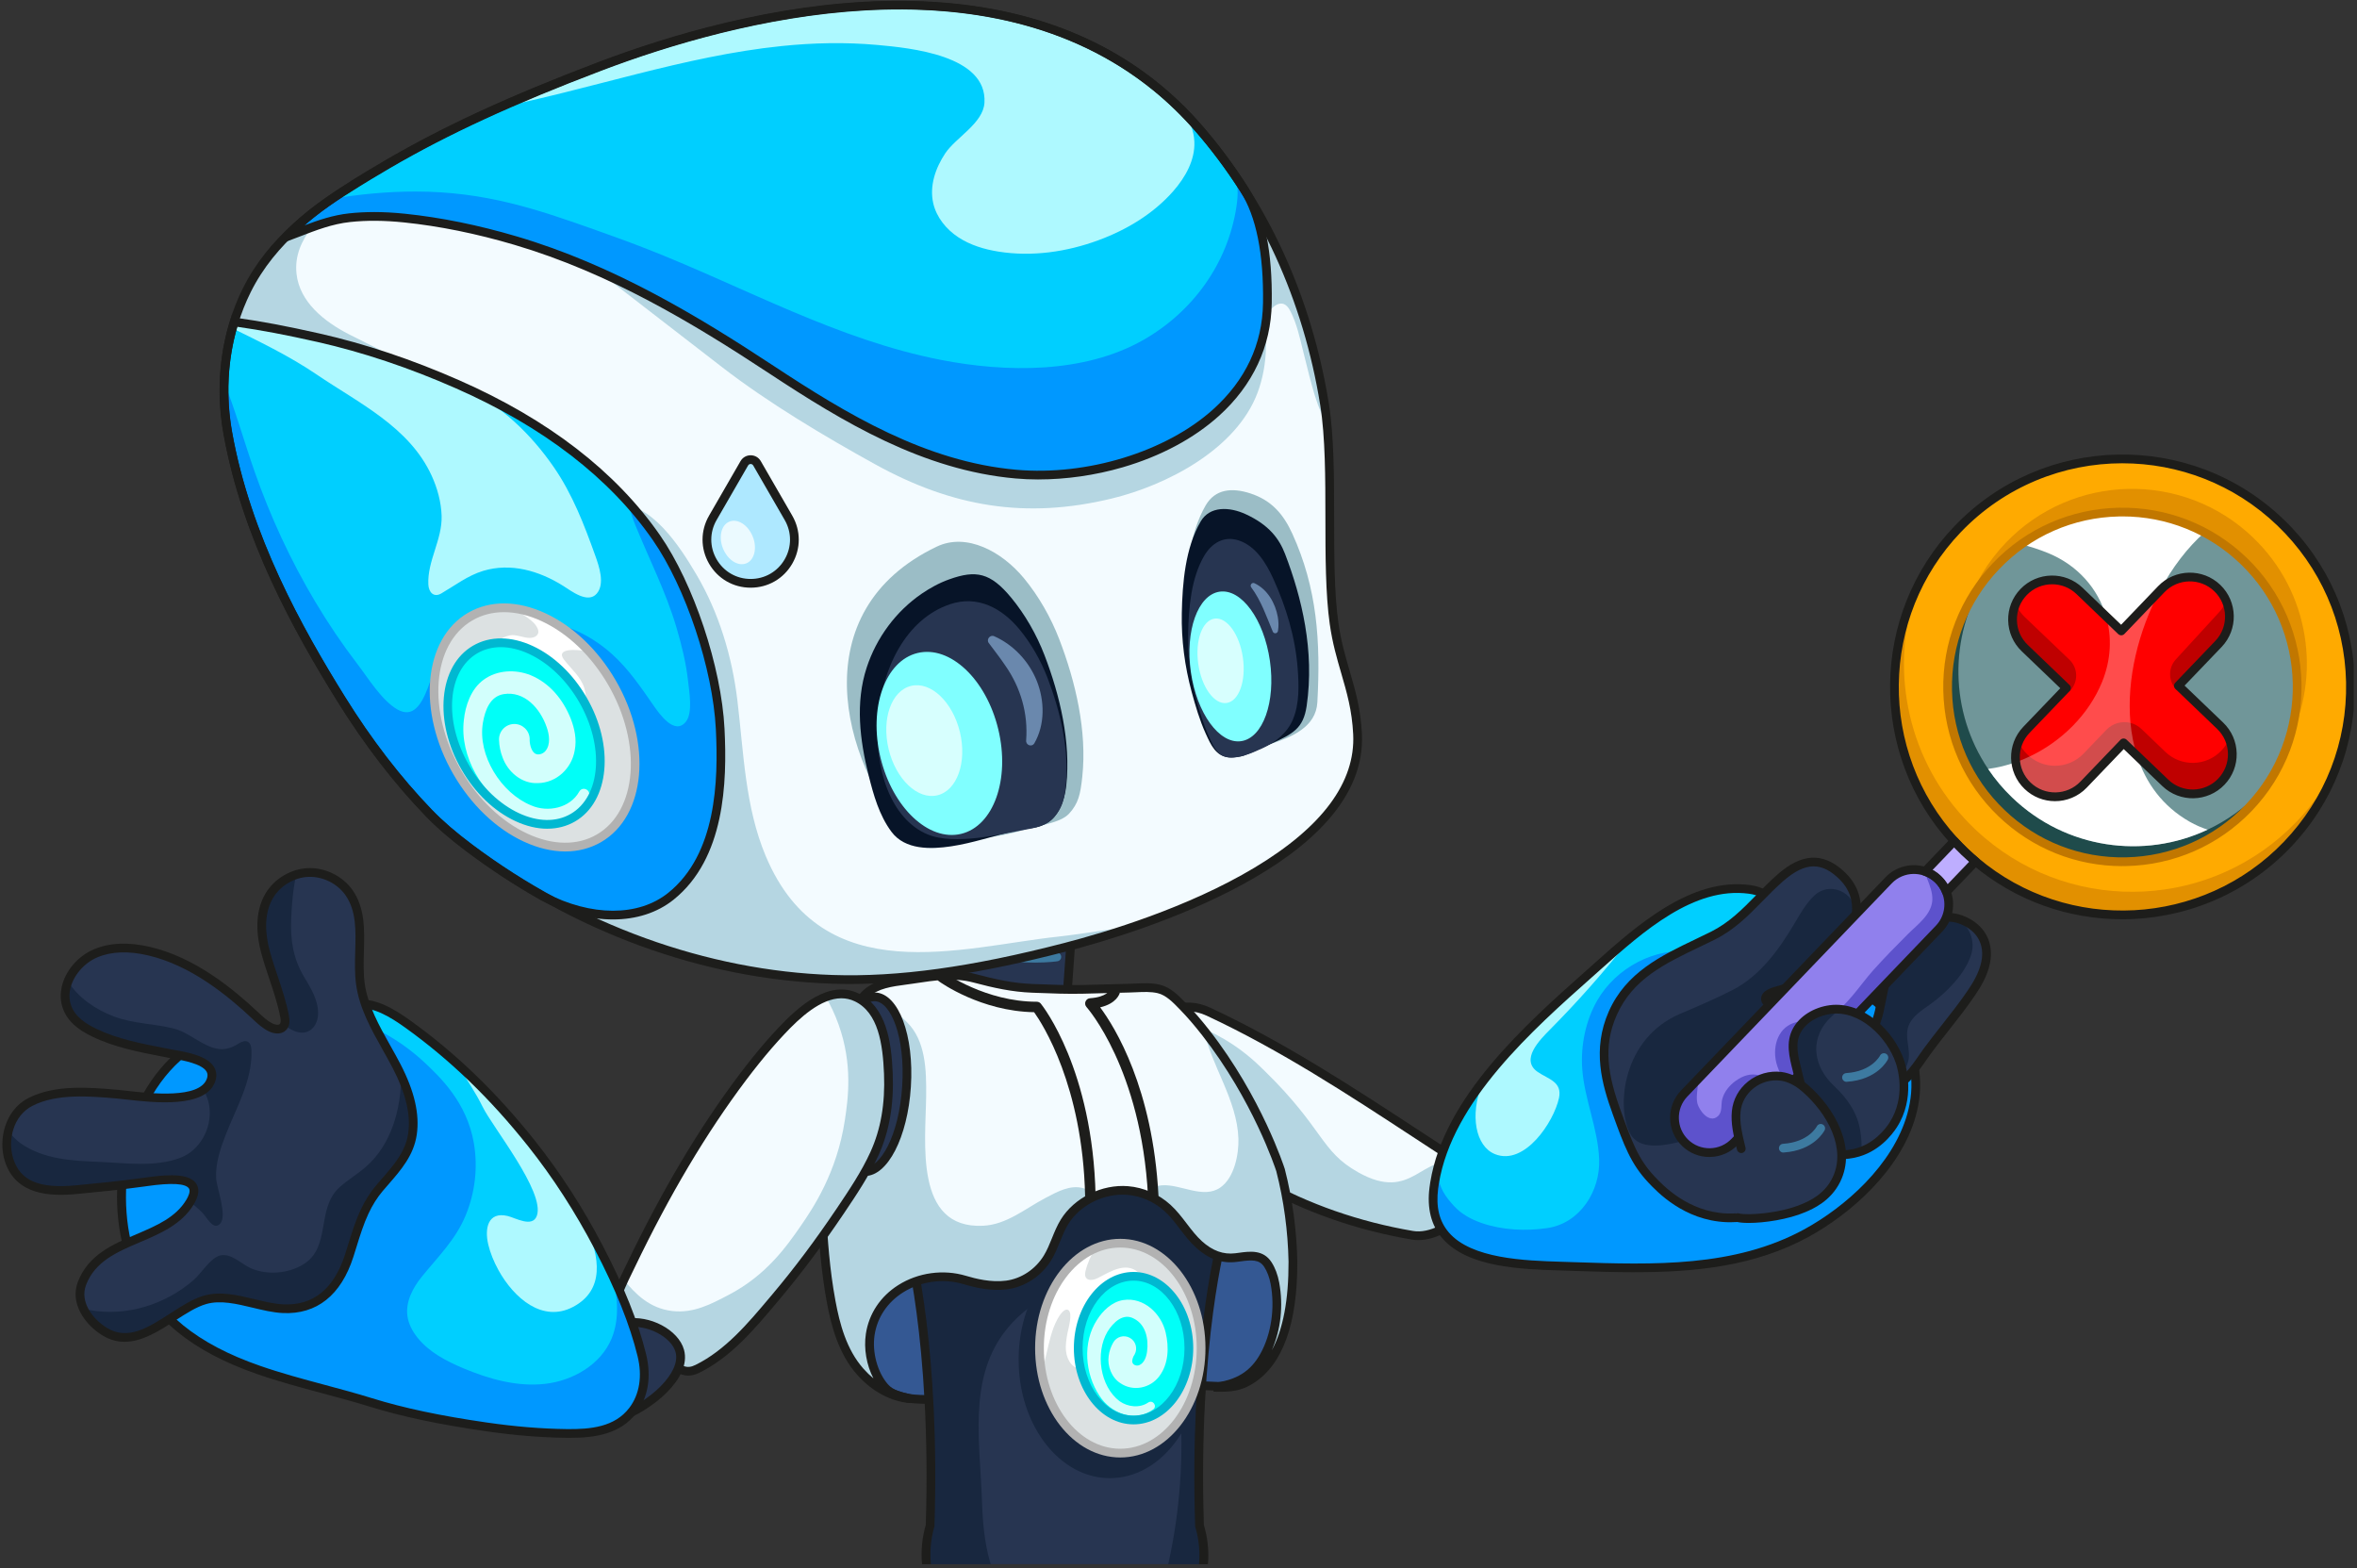 <svg width="502" height="334" viewBox="0 0 502 334" fill="none" xmlns="http://www.w3.org/2000/svg">
<rect x="0" y="0" width="502" height="334" fill="#333333" stroke="none"/>
<g clip-path="url(#clip0_10336_11648)">
<path d="M485.657 111.228C466.291 92.658 435.538 93.302 416.968 112.667C413.334 116.458 410.436 120.684 408.271 125.17C399.805 142.702 402.524 164.196 416.213 179.102C416.913 179.868 417.645 180.619 418.408 181.352C419.171 182.085 419.952 182.784 420.748 183.45C440.177 199.844 469.259 198.516 487.096 179.913C492.044 174.753 495.626 168.783 497.851 162.451C503.992 145.023 499.86 124.846 485.657 111.228ZM418.761 129.552C420.391 126.32 422.518 123.269 425.156 120.52C439.388 105.674 462.962 105.183 477.804 119.415C488.532 129.701 491.765 144.863 487.357 158.084C485.668 163.158 482.856 167.946 478.909 172.06C464.673 186.906 441.103 187.401 426.261 173.165C414.167 161.57 411.6 143.773 418.761 129.552Z" fill="#E29000"/>
<path d="M485.657 111.228C466.291 92.658 435.538 93.302 416.969 112.667C413.334 116.458 410.436 120.684 408.271 125.17C402.453 141.668 405.839 160.625 418.267 174.158C418.966 174.924 419.699 175.676 420.462 176.408C421.224 177.141 422.005 177.841 422.801 178.506C442.231 194.9 471.313 193.572 489.15 174.969C492.788 171.174 495.69 166.945 497.851 162.451C503.993 145.023 499.86 124.846 485.657 111.228ZM487.357 158.084C485.668 163.158 482.856 167.946 478.909 172.06C464.673 186.906 441.103 187.401 426.261 173.165C414.167 161.57 411.601 143.773 418.762 129.552C420.45 124.478 423.263 119.691 427.209 115.576C441.442 100.73 465.015 100.239 479.858 114.472C491.951 126.067 494.518 143.863 487.357 158.084Z" fill="#FFAA00"/>
<g opacity="0.5">
<path d="M483.657 165.955C482.317 168.109 480.736 170.155 478.91 172.059C464.674 186.906 441.104 187.4 426.262 173.164C412.327 159.802 411.04 138.208 422.713 123.332C413.603 137.963 415.641 157.455 428.576 169.857C443.418 184.093 466.988 183.599 481.224 168.752C482.091 167.852 482.898 166.915 483.657 165.955Z" fill="#0B6363"/>
</g>
<g opacity="0.5">
<path d="M483.665 165.94C483.665 165.94 483.657 165.947 483.653 165.955C482.895 166.914 482.087 167.852 481.221 168.752C477.958 172.152 474.208 174.801 470.184 176.69C456.643 183.051 440.015 180.831 428.572 169.857C426.605 167.971 424.89 165.925 423.431 163.753C415.277 151.64 414.983 135.738 422.71 123.332C422.71 123.328 422.714 123.321 422.721 123.317C423.48 122.357 424.287 121.42 425.154 120.519C426.813 118.79 428.595 117.257 430.481 115.918C441.998 107.727 457.186 106.841 469.51 113.403C472.471 114.977 475.265 116.978 477.802 119.415C490.736 131.817 492.775 151.309 483.665 165.94Z" fill="#AEF9FF"/>
</g>
<path d="M473.09 166.484C469.869 169.847 464.53 169.959 461.168 166.734L455.156 160.968L452.281 158.211L443.758 167.102C442.103 168.828 439.89 169.695 437.673 169.695C435.574 169.695 433.473 168.917 431.836 167.351C430.389 165.964 429.541 164.182 429.31 162.333C429.12 160.856 429.325 159.338 429.92 157.943C430.307 157.036 430.861 156.184 431.587 155.429L440.109 146.542L436.81 143.38L431.222 138.019C428.615 135.52 427.96 131.744 429.306 128.612C429.693 127.704 430.248 126.852 430.973 126.097C434.194 122.734 439.533 122.623 442.892 125.848L448.557 131.279L451.782 134.37L460.026 125.77L460.305 125.48C461.96 123.753 464.173 122.887 466.39 122.887C468.488 122.887 470.59 123.664 472.227 125.23C473.079 126.049 473.722 127.001 474.154 128.02C475.43 131.033 474.883 134.642 472.476 137.153L467.261 142.591L463.954 146.04L472.841 154.562C473.693 155.377 474.332 156.329 474.768 157.352C476.047 160.361 475.501 163.977 473.09 166.484Z" fill="#BF0000"/>
<path d="M474.77 157.352C474.383 158.26 473.829 159.115 473.103 159.87C469.878 163.233 464.54 163.345 461.181 160.123L456.114 155.265C455.43 154.607 454.615 154.171 453.756 153.956C451.97 153.502 449.995 153.996 448.63 155.421L443.772 160.488C442.116 162.214 439.899 163.084 437.682 163.084C435.759 163.084 433.832 162.43 432.27 161.113C432.125 160.994 431.987 160.867 431.849 160.737C430.994 159.919 430.35 158.966 429.922 157.943C430.309 157.036 430.864 156.184 431.589 155.429L440.111 146.542L440.818 147.174L440.889 147.103C442.678 145.236 442.611 142.275 440.744 140.489L431.232 131.405C430.38 130.587 429.736 129.635 429.309 128.612C429.695 127.704 430.25 126.852 430.975 126.097C434.197 122.734 439.535 122.623 442.894 125.848L448.559 131.279L451.784 134.37L460.028 125.77L460.307 125.48C461.962 123.753 464.176 122.887 466.393 122.887C468.491 122.887 470.592 123.664 472.229 125.23C473.081 126.049 473.725 127.001 474.156 128.02C473.769 128.928 473.211 129.783 472.486 130.539L463.42 140.426C461.705 142.297 461.798 145.199 463.632 146.955L463.956 146.04L472.843 154.562C473.695 155.377 474.335 156.329 474.77 157.352Z" fill="#FF0000"/>
<path d="M311.668 257.82C309.239 261.276 304.571 263.716 300.791 263.069C289.576 261.153 278.561 257.414 268.629 251.849C259.998 247.014 251.997 245.183 247.224 233.231C246.105 230.423 244.524 223.444 245.543 220.256C245.974 218.909 246.618 217.79 247.414 216.912C249.813 214.248 253.63 213.713 257.391 215.465C275.113 223.727 291.071 234.611 307.42 245.265C309.105 246.363 310.831 247.501 311.999 249.134C314.06 252.013 313.502 255.209 311.668 257.82Z" fill="#F3FBFF"/>
<path d="M311.668 257.818C309.239 261.274 304.571 263.714 300.791 263.067C289.576 261.151 278.561 257.413 268.629 251.848C259.998 247.012 251.997 245.182 247.224 233.229C246.105 230.421 244.524 223.442 245.543 220.254C245.974 218.908 246.618 217.788 247.414 216.91C251.257 216.3 257.659 219.637 259.046 220.362C264.023 222.951 267.26 226.013 269.254 227.969C282.102 240.554 281.15 245.092 289.256 249.653C301.022 256.274 302.666 245.252 310.906 247.856C313.234 248.593 314.711 254.068 311.668 257.818Z" fill="#B5D6E2"/>
<path d="M302.048 264.098C301.572 264.098 301.107 264.061 300.653 263.983C288.965 261.985 278.043 258.176 268.193 252.656C266.601 251.763 265.016 250.97 263.487 250.2C256.754 246.819 250.393 243.627 246.383 233.576C245.178 230.555 243.574 223.424 244.679 219.972C245.553 217.238 247.246 215.252 249.575 214.232C252.033 213.157 254.957 213.295 257.803 214.623C273.546 221.959 288.173 231.537 302.316 240.8C304.191 242.028 306.065 243.255 307.948 244.483C309.607 245.565 311.489 246.789 312.78 248.59C314.744 251.339 314.751 254.705 312.795 257.83C310.466 261.546 305.976 264.098 302.052 264.098H302.048ZM253.082 215.378C252.104 215.378 251.17 215.564 250.315 215.94C248.492 216.736 247.153 218.328 246.446 220.541C245.505 223.484 247.049 230.243 248.105 232.892C251.855 242.284 257.632 245.186 264.317 248.545C265.868 249.322 267.471 250.13 269.097 251.041C278.761 256.457 289.482 260.196 300.958 262.156C304.406 262.744 309.004 260.363 311.206 256.848C312.11 255.405 313.316 252.555 311.255 249.676C310.169 248.162 308.517 247.083 306.921 246.045C305.039 244.818 303.16 243.59 301.285 242.359C287.198 233.133 272.627 223.592 257.007 216.312C255.679 215.691 254.34 215.382 253.075 215.382L253.082 215.378Z" fill="#1D1D1B"/>
<path d="M181.385 287.89C182.642 290.62 184.305 293.165 186.697 294.939C187.151 295.274 187.623 295.579 188.125 295.854C189.829 296.78 191.674 297.409 193.571 297.826C196.432 298.142 200.018 298.142 205.144 298.015C232.564 297.335 234.048 294.686 250.817 294.946C254.816 295.006 257.714 295.203 260.002 295.274C264.737 294.723 268.535 292.99 271.113 288.317C273.706 283.612 274.424 277.719 273.453 272.459C273.185 271.012 272.694 269.539 271.883 268.304C270.228 265.767 267.379 266.493 264.845 266.801C261.728 267.177 259.12 266.028 256.799 263.93C254.165 261.541 252.491 258.298 249.869 255.913C247.477 253.737 244.363 252.338 241.131 252.074C235.826 251.632 230.079 254.358 227.259 258.937C225.73 261.419 225.068 264.324 223.547 266.824C221.594 270.03 218.29 272.314 214.548 272.809C211.453 273.215 208.314 272.597 205.323 271.704C197.529 269.379 187.687 265.983 181.95 274.178C179.06 278.307 179.343 283.47 181.385 287.893V287.89Z" fill="#345893"/>
<path d="M199.784 299.012C197.314 299.012 195.239 298.937 193.431 298.74L193.334 298.725C191.221 298.264 189.305 297.568 187.642 296.664C187.118 296.374 186.601 296.043 186.106 295.679C183.867 294.016 182.033 291.594 180.504 288.272C178.079 283.02 178.313 277.685 181.151 273.634C187.032 265.235 196.745 268.158 204.553 270.506L205.55 270.803C207.782 271.469 211.123 272.306 214.389 271.878C217.759 271.432 220.873 269.36 222.714 266.332C223.428 265.156 223.942 263.888 224.488 262.545C225.043 261.172 225.619 259.755 226.43 258.438C229.373 253.662 235.436 250.656 241.172 251.136C244.58 251.415 247.879 252.862 250.461 255.213C251.83 256.459 252.946 257.921 254.025 259.331C255.107 260.748 256.13 262.088 257.387 263.23C259.698 265.32 262.093 266.183 264.697 265.867C264.969 265.834 265.244 265.796 265.519 265.759C267.885 265.435 270.831 265.03 272.628 267.786C273.432 269.014 274.004 270.528 274.332 272.28C275.388 278.02 274.499 284.024 271.891 288.756C269.425 293.231 265.78 295.522 260.073 296.188L260.006 296.196H259.939C259.136 296.17 258.262 296.129 257.287 296.088C255.446 296.006 253.359 295.909 250.77 295.872C242.746 295.745 238.304 296.285 232.676 296.969C226.75 297.687 219.373 298.584 205.134 298.937C203.162 298.986 201.391 299.015 199.788 299.019L199.784 299.012ZM193.684 296.895C196.555 297.207 200.179 297.193 205.082 297.073C219.232 296.72 226.557 295.831 232.445 295.117C238.141 294.425 242.638 293.878 250.792 294.005C253.407 294.045 255.602 294.146 257.365 294.224C258.299 294.265 259.147 294.306 259.921 294.328C264.998 293.722 268.09 291.784 270.258 287.856C272.628 283.555 273.465 277.86 272.498 272.615C272.223 271.127 271.728 269.806 271.066 268.798C269.987 267.147 268.346 267.24 265.765 267.597C265.478 267.638 265.196 267.675 264.913 267.708C261.74 268.092 258.868 267.076 256.134 264.602C254.75 263.345 253.627 261.876 252.54 260.455C251.465 259.045 250.446 257.713 249.204 256.582C246.923 254.506 244.014 253.227 241.016 252.981C235.949 252.561 230.604 255.202 228.011 259.405C227.282 260.588 226.761 261.872 226.211 263.233C225.664 264.584 225.098 265.982 224.302 267.288C222.171 270.792 218.555 273.192 214.631 273.712C211.011 274.188 207.41 273.292 205.018 272.578L204.018 272.276C196.407 269.989 187.784 267.396 182.676 274.691C180.229 278.184 180.054 282.848 182.197 287.484C183.595 290.515 185.236 292.706 187.218 294.176C187.646 294.488 188.093 294.775 188.543 295.024C190.038 295.838 191.768 296.467 193.691 296.891L193.684 296.895Z" fill="#1D1D1B"/>
<path d="M228.791 189.837L205.069 188.059L202.309 224.856L226.161 226.649L228.791 189.837Z" fill="#273551"/>
<path d="M227.025 228.385L201.312 226.455L204.214 187.801L229.789 189.72L227.028 228.385H227.025ZM203.306 224.74L225.302 226.391L227.798 191.435L205.929 189.795L203.306 224.74Z" fill="#1D1D1B"/>
<path d="M198.136 324.968C198.136 324.968 189.45 350.635 226.824 350.635C227.962 350.635 229.056 350.613 230.109 350.568C235.986 350.312 240.592 349.374 244.181 347.998C261.263 341.447 255.508 324.968 255.508 324.968C254.229 284.919 260.441 263.422 260.441 263.422C260.441 263.422 249.865 237.445 226.824 237.445C203.987 237.445 193.207 263.422 193.207 263.422C193.207 263.422 199.419 284.919 198.136 324.968Z" fill="#273551"/>
<path d="M198.136 324.968C198.136 324.968 189.45 350.635 226.824 350.635C227.962 350.635 229.056 350.613 230.109 350.568C224.745 348.013 219.075 345.807 215.199 341.127C210.174 335.064 209.37 326.753 209.121 319.183C208.738 307.484 206.279 294.104 213.711 283.985C218.547 277.405 227.047 272.703 235.339 273.235C246.223 273.934 249.475 283.357 250.687 292.835C252.116 303.961 251.904 315.292 250.111 326.367C249.17 332.155 247.804 337.876 246.004 343.456C245.61 344.68 244.847 346.287 244.181 347.998C261.263 341.447 255.508 324.968 255.508 324.968C254.229 284.919 260.441 263.422 260.441 263.422C260.441 263.422 249.865 237.445 226.824 237.445C203.987 237.445 193.207 263.422 193.207 263.422C193.207 263.422 199.419 284.919 198.136 324.968Z" fill="#18273F"/>
<path d="M226.783 351.55C213.35 351.55 204.192 348.277 199.564 341.826C194.378 334.598 196.785 326.024 197.172 324.793C198.414 285.469 192.332 263.879 192.273 263.667L192.184 263.354L192.31 263.053C192.422 262.781 195.126 256.35 200.71 249.818C208.153 241.105 217.17 236.504 226.79 236.504C236.41 236.504 245.539 241.109 252.949 249.821C258.506 256.353 261.159 262.793 261.27 263.06L261.393 263.358L261.304 263.667C261.24 263.879 255.162 285.469 256.404 324.789C256.806 326.031 259.284 334.572 254.158 341.789C249.556 348.269 240.349 351.554 226.79 351.554L226.783 351.55ZM194.148 263.477C194.91 266.356 200.211 287.891 199.025 324.979V325.116L198.976 325.247C198.946 325.332 196.156 333.899 201.085 340.755C205.348 346.685 213.994 349.69 226.783 349.69C239.572 349.69 248.384 346.673 252.621 340.725C257.494 333.884 254.619 325.343 254.589 325.258L254.545 325.124V324.982C253.354 287.88 258.659 266.341 259.418 263.477C258.845 262.168 256.226 256.536 251.487 250.982C244.348 242.608 236.034 238.36 226.779 238.36C217.524 238.36 209.321 242.608 202.149 250.982C197.392 256.536 194.732 262.168 194.144 263.477H194.148Z" fill="#1D1D1B"/>
<path d="M175.046 258.293C175.362 264.606 175.86 270.926 177.014 277.145C177.014 277.16 177.014 277.172 177.021 277.183C178.007 282.491 179.551 287.982 183.211 292.111C185.979 295.236 189.732 297.579 193.969 297.884C191.953 297.482 189.788 296.999 188.426 295.455C185.874 292.565 184.766 287.941 185.339 284.187C186.76 274.873 196.893 270.037 205.441 272.589C208.343 273.455 211.389 274.054 214.391 273.66C218.022 273.18 221.229 270.963 223.122 267.853C224.599 265.428 225.239 262.608 226.723 260.201C228.449 257.4 231.302 255.317 234.464 254.264C236.317 253.647 238.281 253.383 240.182 253.543C241.42 253.643 242.644 253.918 243.816 254.342C245.602 254.99 247.257 255.99 248.659 257.266C251.204 259.58 252.826 262.727 255.381 265.045C257.632 267.079 260.161 268.195 263.186 267.831C265.645 267.533 268.408 266.826 270.015 269.289C270.8 270.487 271.277 271.919 271.537 273.321C272.478 278.425 271.782 284.143 269.268 288.707C266.768 293.238 263.082 294.919 258.487 295.455C261.999 295.559 264.026 295.351 266.441 293.814C274.052 288.986 275.398 277.465 275.368 268.686C275.205 260.495 273.925 253.848 272.724 249.175C272.724 249.175 268.048 234.337 256.78 219.914C256.546 219.613 256.308 219.315 256.069 219.018C254.805 217.441 253.484 215.908 252.074 214.457C250.597 212.936 248.931 211.12 246.788 210.611C244.776 210.135 242.641 210.395 240.595 210.447C237.261 210.529 233.932 210.633 230.603 210.708C227.006 210.789 223.408 210.626 219.819 210.488C215.515 210.324 211.568 209.42 207.439 208.319C203.146 207.177 198.675 207.91 194.345 208.569C191.03 209.071 186.961 209.257 184.42 211.66C184.412 211.667 184.401 211.675 184.394 211.682C182.218 213.762 180.272 216.793 178.818 219.416C176.024 224.449 175.715 229.132 175.511 231.651C174.793 240.512 174.603 249.413 175.046 258.293Z" fill="#F3FBFF"/>
<path d="M243.844 254.349C245.618 255 247.262 255.99 248.661 257.262C251.205 259.576 252.827 262.723 255.383 265.04C257.633 267.075 260.163 268.191 263.187 267.827C265.646 267.529 268.41 266.822 270.017 269.285C270.802 270.483 271.278 271.915 271.538 273.317C272.48 278.421 271.784 284.139 269.269 288.703C266.769 293.234 263.083 294.915 258.489 295.451C262.001 295.555 264.028 295.347 266.442 293.81C274.053 288.982 275.4 277.461 275.37 268.682C275.206 260.491 273.927 253.843 272.725 249.171C269.894 238.157 262.577 228.291 256.335 219.055C257.161 223.087 258.946 226.848 260.557 230.639C262.168 234.429 263.634 238.376 263.76 242.494C263.864 245.834 262.89 250.845 259.895 252.91C256.268 255.413 251.462 252.147 247.523 252.43C246.343 252.515 244.23 253.055 243.84 254.349H243.844Z" fill="#B5D6E2"/>
<path d="M175.046 258.292C175.362 264.605 175.86 270.925 177.014 277.145C177.014 277.16 177.014 277.171 177.021 277.182C178.007 282.491 179.551 287.981 183.211 292.11C185.979 295.235 189.732 297.579 193.969 297.884C191.953 297.482 189.788 296.998 188.426 295.454C185.874 292.564 184.766 287.94 185.339 284.187C186.76 274.872 196.893 270.036 205.441 272.588C208.343 273.455 211.389 274.054 214.391 273.659C218.022 273.18 221.229 270.962 223.122 267.853C224.599 265.427 225.239 262.607 226.723 260.201C228.538 257.255 231.213 255.845 234.148 254.301C233.054 253.814 231.853 253.352 230.681 253.032C227.876 252.27 225.138 253.836 222.717 255.097C218.401 257.344 214.447 260.803 209.369 261.045C194.631 261.748 197.153 243.152 197.254 233.492C197.309 228.057 197.213 221.58 193.084 217.611C192.142 216.707 185.822 210.253 184.42 211.656C184.412 211.663 184.401 211.67 184.394 211.678C182.218 213.757 180.272 216.789 178.818 219.412C176.024 224.445 175.715 229.128 175.511 231.647C174.793 240.507 174.603 249.409 175.046 258.289V258.292Z" fill="#B5D6E2"/>
<path d="M193.903 298.811C189.77 298.514 185.723 296.352 182.513 292.725C178.529 288.228 176.996 282.146 176.103 277.351L177.018 277.18L176.099 277.332C174.85 270.581 174.396 263.944 174.117 258.338C173.685 249.689 173.841 240.684 174.582 231.573L174.6 231.358C174.805 228.798 175.192 224.029 178.004 218.963C179.935 215.485 181.869 212.806 183.751 211.01C186.14 208.729 189.633 208.264 192.716 207.851C193.222 207.784 193.721 207.718 194.204 207.643L194.573 207.587C198.873 206.936 203.318 206.259 207.678 207.416C212.075 208.588 215.828 209.399 219.857 209.551L220.817 209.589C224.023 209.715 227.338 209.842 230.582 209.771C232.512 209.726 234.439 209.674 236.37 209.622C237.772 209.585 239.171 209.544 240.573 209.511C241.012 209.499 241.455 209.477 241.901 209.458C243.575 209.38 245.305 209.298 247.009 209.704C249.304 210.247 251.008 212.007 252.511 213.562L252.745 213.803C254.289 215.395 255.851 217.203 257.518 219.335C268.759 233.724 273.569 248.741 273.617 248.89L273.632 248.938C275.273 255.318 276.173 261.954 276.307 268.661C276.352 281.904 273.204 290.624 266.948 294.593C264.347 296.248 262.141 296.486 258.47 296.378L258.392 294.526C263.347 293.949 266.356 292.071 268.465 288.254C270.76 284.088 271.571 278.567 270.634 273.486C270.366 272.046 269.886 270.77 269.25 269.796C268.212 268.207 266.628 268.3 264.135 268.643C263.856 268.68 263.581 268.717 263.309 268.75C260.226 269.122 257.428 268.137 254.769 265.73C253.422 264.51 252.332 263.081 251.279 261.701C250.238 260.336 249.252 259.045 248.043 257.948C245.837 255.939 243.021 254.7 240.116 254.462C235.209 254.057 230.035 256.612 227.524 260.682C226.817 261.828 226.315 263.074 225.779 264.391C225.247 265.704 224.697 267.062 223.927 268.33C221.851 271.738 218.336 274.07 214.523 274.576C211.007 275.037 207.511 274.167 205.186 273.475C200.904 272.195 196.094 272.861 192.315 275.253C188.985 277.362 186.839 280.58 186.27 284.322C185.712 287.968 186.891 292.294 189.134 294.835C190.254 296.103 192.073 296.549 194.163 296.966L193.914 298.807L193.903 298.811ZM177.933 277.012C178.834 281.856 180.247 287.365 183.904 291.494C184.573 292.249 185.284 292.937 186.02 293.547C184.562 290.731 183.934 287.216 184.417 284.047C185.072 279.765 187.516 276.086 191.306 273.687C195.532 271.008 200.915 270.268 205.706 271.697C207.868 272.344 211.108 273.151 214.27 272.738C217.532 272.307 220.541 270.302 222.327 267.37C223.019 266.232 223.517 265.001 224.046 263.702C224.585 262.371 225.143 260.994 225.932 259.715C228.792 255.072 234.688 252.156 240.261 252.617C243.572 252.889 246.778 254.295 249.289 256.579C250.621 257.788 251.703 259.209 252.749 260.578C253.798 261.95 254.791 263.249 256.007 264.353C258.243 266.373 260.557 267.21 263.075 266.905C263.339 266.876 263.603 266.838 263.871 266.801C266.174 266.485 269.042 266.091 270.794 268.78C271.575 269.974 272.133 271.447 272.449 273.151C273.361 278.091 272.784 283.236 270.88 287.54C273.271 283.132 274.466 276.826 274.436 268.687C274.306 262.148 273.428 255.664 271.828 249.429C271.616 248.774 266.873 234.341 256.044 220.481C254.419 218.401 252.901 216.642 251.406 215.098L251.168 214.852C249.843 213.483 248.34 211.928 246.574 211.512C245.123 211.17 243.527 211.244 241.983 211.315C241.526 211.337 241.068 211.356 240.614 211.367C239.215 211.4 237.817 211.441 236.418 211.478C234.487 211.53 232.553 211.586 230.622 211.627C227.319 211.702 223.975 211.571 220.742 211.445L219.783 211.408C215.583 211.248 211.714 210.411 207.198 209.209C203.214 208.149 198.962 208.796 194.852 209.421L194.483 209.477C193.989 209.551 193.479 209.618 192.962 209.689C190.023 210.08 186.984 210.485 185.035 212.345C183.286 214.015 181.471 216.541 179.63 219.856C177.011 224.573 176.661 228.91 176.453 231.499L176.434 231.715C175.701 240.743 175.545 249.667 175.973 258.238C176.248 263.781 176.698 270.343 177.926 276.968L177.933 277.001V277.012Z" fill="#1D1D1B"/>
<path d="M216.949 289.56C216.949 291.524 217.12 293.436 217.444 295.266C219.438 306.456 227.164 314.796 236.382 314.796C247.114 314.796 255.815 303.499 255.815 289.56C255.815 275.621 247.114 264.32 236.382 264.32C234.277 264.32 232.249 264.756 230.352 265.563C222.574 268.855 216.949 278.356 216.949 289.56Z" fill="#18273F"/>
<path d="M221.395 287.111C221.395 288.852 221.547 290.544 221.833 292.166C223.6 302.076 230.441 309.464 238.607 309.464C248.111 309.464 255.819 299.457 255.819 287.111C255.819 274.764 248.111 264.754 238.607 264.754C236.743 264.754 234.946 265.141 233.265 265.855C226.376 268.771 221.395 277.186 221.395 287.111Z" fill="#DCE1E2"/>
<path d="M221.395 287.111C221.395 288.852 221.547 290.545 221.833 292.167C222.354 290.712 222.674 289.124 222.853 288.398C223.474 285.85 223.958 283.22 225.234 280.895C225.568 280.281 226.721 278.38 227.585 279.039C228.492 279.735 227.525 283.001 227.361 283.871C227.123 285.143 226.904 286.442 227.041 287.729C227.261 289.737 228.503 291.709 230.743 291.553C232.331 291.441 233.339 289.871 234.158 288.506C236.204 285.102 238.644 281.937 241.419 279.098C242.461 278.031 243.591 276.937 243.986 275.501C244.358 274.14 243.963 272.611 243.033 271.551C240.217 268.34 236.672 270.714 233.778 272.198C232.316 272.949 230.717 272.674 231.189 270.729C231.621 268.965 232.357 267.366 233.265 265.855C226.376 268.772 221.395 277.186 221.395 287.111Z" fill="white"/>
<path d="M241.426 302.409C247.932 302.409 253.207 295.559 253.207 287.109C253.207 278.659 247.932 271.809 241.426 271.809C234.919 271.809 229.645 278.659 229.645 287.109C229.645 295.559 234.919 302.409 241.426 302.409Z" fill="#00FFF8"/>
<path d="M245.621 300.159C241.745 303.023 236.589 301.04 234.179 297.254C231.061 292.581 230.522 285.882 233.647 281.076C234.818 279.216 236.797 277.233 239.238 276.865C243.601 276.184 247.351 279.777 248.266 283.784C248.999 286.886 248.906 290.439 246.912 293.084C245.007 295.654 241.31 296.431 238.594 294.549C236.738 293.363 235.815 290.881 236.124 288.798C236.251 287.757 236.597 286.797 237.091 285.926C237.791 284.665 239.375 284.211 240.636 284.911C241.897 285.61 242.351 287.195 241.652 288.456C241.265 288.969 241.042 289.814 241.187 290.16C241.347 290.721 242.095 290.956 242.63 290.736C243.705 290.286 244.159 288.954 244.304 287.835C244.673 285.097 243.988 282.073 241.529 280.834C239.215 279.536 237.084 281.648 235.864 283.624C233.256 288.065 234.26 295.249 238.449 298.407C240.205 299.653 242.738 299.932 244.557 298.682C245.539 298.046 246.529 299.433 245.617 300.159H245.621Z" fill="#D2FFFC"/>
<path d="M238.603 310.394C228.6 310.394 220.461 299.949 220.461 287.111C220.461 274.274 228.6 263.828 238.603 263.828C248.606 263.828 256.745 274.274 256.745 287.111C256.745 299.949 248.606 310.394 238.603 310.394ZM238.603 265.684C229.627 265.684 222.321 275.297 222.321 287.107C222.321 298.918 229.623 308.531 238.603 308.531C247.583 308.531 254.885 298.918 254.885 287.107C254.885 275.297 247.583 265.684 238.603 265.684Z" fill="#B2B2B2"/>
<path d="M241.426 303.339C234.417 303.339 228.715 296.059 228.715 287.109C228.715 278.159 234.417 270.879 241.426 270.879C248.434 270.879 254.137 278.159 254.137 287.109C254.137 296.059 248.434 303.339 241.426 303.339ZM241.426 272.735C235.444 272.735 230.575 279.182 230.575 287.105C230.575 295.029 235.444 301.475 241.426 301.475C247.407 301.475 252.277 295.029 252.277 287.105C252.277 279.182 247.407 272.735 241.426 272.735Z" fill="#00B8D1"/>
<path d="M232.225 255.785C231.622 255.785 231.124 255.302 231.109 254.695C230.577 231.189 221.991 218.002 220.25 215.565C208.927 215.365 200.349 209.256 199.98 208.992C199.482 208.631 199.37 207.932 199.731 207.434C200.092 206.935 200.788 206.824 201.29 207.184C201.375 207.248 209.957 213.337 220.816 213.337C221.154 213.337 221.474 213.49 221.686 213.754C222.136 214.315 232.731 227.789 233.341 254.643C233.356 255.261 232.868 255.77 232.251 255.785C232.243 255.785 232.232 255.785 232.225 255.785Z" fill="#1D1D1B"/>
<path d="M245.616 255.783C245.028 255.783 244.534 255.322 244.504 254.727C243.061 227.597 231.518 214.589 231.402 214.458C231.116 214.142 231.034 213.688 231.194 213.29C231.354 212.892 231.726 212.621 232.15 212.591C235.777 212.338 236.357 210.835 236.361 210.82C236.35 210.85 236.346 210.865 236.346 210.865L238.507 211.419C238.44 211.683 237.808 213.718 234.315 214.529C237.484 218.796 245.516 231.737 246.732 254.604C246.766 255.218 246.293 255.746 245.676 255.779C245.657 255.779 245.635 255.779 245.616 255.779V255.783Z" fill="#1D1D1B"/>
<path d="M193.081 231.421C193.745 221.148 190.784 212.593 186.466 212.314C182.148 212.035 178.109 220.137 177.445 230.41C176.781 240.683 179.742 249.238 184.06 249.517C188.378 249.796 192.416 241.695 193.081 231.421Z" fill="#273551"/>
<path d="M184.266 250.439C184.176 250.439 184.087 250.439 183.994 250.431C179.091 250.115 175.803 241.288 176.51 230.336C177.216 219.385 181.613 211.056 186.516 211.372C191.419 211.688 194.707 220.516 194.001 231.467C193.305 242.218 189.057 250.442 184.266 250.442V250.439ZM186.248 213.221C182.952 213.221 179.043 220.043 178.37 230.455C177.685 241.027 180.791 248.359 184.117 248.575C187.446 248.794 191.464 241.916 192.148 231.344C192.833 220.772 189.726 213.44 186.401 213.225C186.349 213.225 186.3 213.221 186.248 213.221Z" fill="#1D1D1B"/>
<path d="M220.433 204.995C218.146 204.995 215.103 204.839 211.424 204.3C210.914 204.225 210.564 203.753 210.639 203.243C210.713 202.734 211.186 202.388 211.695 202.458C219.861 203.66 224.89 202.882 224.938 202.875C225.444 202.793 225.924 203.139 226.002 203.645C226.084 204.151 225.742 204.627 225.232 204.713C225.109 204.731 223.417 204.999 220.43 204.999L220.433 204.995Z" fill="#3D7AA0"/>
<path d="M186.247 245.68C184.305 249.965 181.66 253.89 179.034 257.792C174.763 264.142 170.21 270.302 165.281 276.154C160.442 281.897 155.397 288.121 148.542 291.506C145.208 293.154 143.65 290.531 139.993 288.113C137.988 286.789 135.819 285.736 133.591 284.84C132.416 284.367 131.482 283.847 130.868 282.69C129.481 280.071 131.24 276.384 132.248 273.966C132.442 273.494 132.657 273.029 132.869 272.564C133.346 271.549 133.855 270.544 134.339 269.532C141.046 255.575 148.865 241.845 158.128 229.506C159.073 228.245 160.044 226.999 161.033 225.767C162.752 223.64 164.541 221.556 166.416 219.566C168.77 217.059 172.189 213.726 175.887 212.327C178.033 211.516 180.273 211.356 182.449 212.402C188.203 215.154 188.973 222.985 189.208 228.624C189.45 234.535 188.713 240.249 186.247 245.68Z" fill="#F3FBFF"/>
<path d="M186.247 245.68C184.305 249.965 181.66 253.89 179.034 257.792C174.763 264.142 170.21 270.302 165.281 276.154C160.442 281.897 155.397 288.121 148.542 291.506C145.208 293.154 143.65 290.531 139.993 288.113C137.988 286.789 135.819 285.736 133.591 284.84C132.416 284.367 131.482 283.847 130.868 282.69C129.481 280.071 131.24 276.384 132.248 273.966C132.442 273.494 132.657 273.029 132.869 272.564C135.313 275.559 138.364 278.65 143.192 279.204C147.697 279.721 151.402 277.765 155.349 275.685C163.217 271.53 167.483 265.511 170.537 261.092C173.119 257.353 178.253 249.757 179.949 238.504C180.633 233.966 181.645 226.69 178.606 218.194C177.817 215.988 176.876 214.035 175.89 212.327C178.037 211.516 180.276 211.356 182.452 212.402C188.207 215.154 188.977 222.985 189.211 228.624C189.453 234.535 188.717 240.249 186.25 245.68H186.247Z" fill="#B5D6E2"/>
<path d="M146.573 292.959C144.792 292.959 143.371 291.843 141.801 290.608C141.087 290.047 140.35 289.47 139.48 288.894C137.716 287.729 135.678 286.688 133.241 285.709C132.114 285.255 130.846 284.645 130.042 283.128C128.554 280.323 130.053 276.77 131.151 274.178L131.389 273.612C131.857 272.489 132.397 271.384 132.921 270.32C133.115 269.926 133.308 269.531 133.498 269.133C141.012 253.487 148.824 240.345 157.38 228.951C158.347 227.664 159.329 226.399 160.304 225.19C162.149 222.898 163.927 220.852 165.739 218.929C170.061 214.324 176.538 208.543 182.85 211.564C188.772 214.395 189.855 221.76 190.134 228.59C190.405 235.245 189.412 240.962 187.091 246.07C185.108 250.433 182.411 254.44 179.804 258.316C175.195 265.16 170.679 271.194 165.992 276.755L165.326 277.548C160.579 283.191 155.669 289.028 148.951 292.346C148.076 292.777 147.295 292.959 146.573 292.959ZM179.212 212.598C174.819 212.598 170.318 216.768 167.096 220.205C165.318 222.091 163.57 224.104 161.755 226.358C160.795 227.552 159.824 228.798 158.868 230.07C150.386 241.364 142.638 254.406 135.176 269.941C134.982 270.342 134.785 270.74 134.592 271.142C134.082 272.184 133.554 273.259 133.107 274.33L132.866 274.907C131.913 277.153 130.615 280.234 131.686 282.261C132.151 283.139 132.836 283.544 133.937 283.987C136.489 285.014 138.639 286.111 140.506 287.346C141.44 287.964 142.243 288.596 142.95 289.15C145.223 290.936 146.22 291.624 148.128 290.683C154.501 287.536 159.281 281.852 163.905 276.354L164.571 275.561C169.213 270.052 173.692 264.07 178.264 257.282C180.83 253.469 183.483 249.529 185.402 245.303C187.597 240.471 188.538 235.029 188.278 228.672C188.021 222.392 187.08 215.652 182.047 213.245C181.117 212.799 180.164 212.602 179.208 212.602L179.212 212.598Z" fill="#1D1D1B"/>
<path d="M110.202 280.881C116.347 281.067 118.445 290.263 123.322 290.341C127.689 290.412 127.678 282.797 133.399 281.778C137.989 280.959 143.737 283.876 144.782 287.704C146.24 293.042 138.41 299.57 131.825 301.932C125.022 304.373 119.036 302.553 116.964 301.891C110.707 299.89 102.564 294.518 102.602 288.325C102.605 287.551 102.75 284.843 104.744 282.897C106.865 280.825 109.792 280.87 110.205 280.881H110.202Z" fill="#273551"/>
<path d="M124.698 304.094C122.102 304.094 119.423 303.656 116.678 302.778C110.853 300.918 101.623 295.345 101.668 288.318C101.676 287.195 101.925 284.345 104.094 282.229C106.366 280.012 109.365 279.922 110.231 279.948C113.899 280.06 116.221 282.921 118.274 285.446C119.918 287.47 121.469 289.378 123.34 289.412C124.851 289.438 125.684 288.207 126.934 286.194C128.243 284.085 129.869 281.462 133.239 280.864C138.358 279.948 144.522 283.218 145.682 287.459C147.364 293.612 138.741 300.438 132.142 302.807C129.754 303.663 127.269 304.091 124.702 304.091L124.698 304.094ZM110.031 281.808C109.313 281.808 107.047 281.946 105.392 283.56C103.681 285.234 103.532 287.634 103.528 288.329C103.495 294.036 111.53 299.177 117.243 301.003C122.299 302.618 127.098 302.636 131.506 301.055C138.224 298.645 145.095 292.395 143.882 287.95C142.982 284.662 137.677 281.961 133.559 282.694C131.004 283.151 129.735 285.197 128.504 287.176C127.239 289.211 125.944 291.305 123.303 291.272C120.565 291.227 118.664 288.884 116.823 286.622C114.937 284.297 112.984 281.898 110.172 281.812C110.135 281.812 110.086 281.812 110.027 281.812L110.031 281.808Z" fill="#1D1D1B"/>
<path d="M28.787 270.245C33.649 281.673 43.752 287.811 55.057 291.746C62.891 294.477 71.023 296.195 78.939 298.654C86.866 301.117 95.292 302.679 103.532 303.873C109.212 304.695 114.944 305.209 120.684 305.279C125.818 305.346 131.379 304.833 134.757 300.402C137.123 297.3 137.774 293.052 136.695 288.636C135.237 282.696 132.874 276.71 130.189 271.045C129.318 269.203 128.41 267.396 127.492 265.636C125.985 262.757 124.389 259.922 122.697 257.155C119.817 252.438 116.667 247.888 113.211 243.547C108.345 237.424 103.115 231.755 97.375 226.584C94.079 223.616 90.616 220.811 86.963 218.185C81.952 214.584 76.547 211.667 72.217 216.027C71.54 216.708 70.885 217.571 70.264 218.638C67.344 223.664 60.473 219.788 56.147 219.133C50.668 218.296 44.92 219.892 40.419 223.061C26.551 232.823 22.359 255.153 28.78 270.245H28.787Z" fill="#00CFFF"/>
<path d="M106.173 270.514C109.461 276.451 115.558 281.763 122.072 278.315C135.434 271.243 118.579 250.289 113.218 243.548C108.416 237.507 103.174 231.83 97.453 226.652C99.44 230.026 101.285 232.63 102.795 235.718C104.904 240.04 116.12 253.86 114.342 258.904C113.415 261.53 109.807 259.365 108.1 258.96C103.956 257.978 103.163 261.553 103.989 265.038C104.398 266.761 105.15 268.665 106.173 270.514Z" fill="#AEF9FF"/>
<path d="M28.791 270.246C33.653 281.673 43.756 287.811 55.061 291.747C62.895 294.477 71.027 296.196 78.943 298.655C92.305 302.802 107.148 305.481 121.161 305.38C125.435 305.35 130.044 304.859 133.243 302.017C137.35 298.368 137.74 291.985 136.305 286.684C134.869 281.383 131.963 276.577 130.423 271.306C131.498 275.866 132.056 280.803 130.237 285.122C127.92 290.631 122.02 294.046 116.079 294.715C110.139 295.385 104.172 293.7 98.659 291.386C95.01 289.85 91.364 287.941 88.894 284.843C87.826 283.5 86.993 281.926 86.77 280.226C86.372 277.209 87.919 274.263 89.831 271.901C93.295 267.627 97.022 264.037 99.172 258.851C101.188 253.986 101.813 248.603 100.917 243.406C99.418 234.735 93.67 229.33 90.449 226.302C84.475 220.692 77.775 217.683 72.225 216.031C71.548 216.712 70.893 217.575 70.272 218.643C67.352 223.668 60.481 219.792 56.155 219.137C50.675 218.3 44.928 219.896 40.427 223.066C26.559 232.827 22.367 255.157 28.787 270.249L28.791 270.246Z" fill="#0098FF"/>
<path d="M121.417 306.212C121.172 306.212 120.926 306.212 120.681 306.208C115.19 306.141 109.54 305.676 103.405 304.791C93.406 303.344 85.546 301.677 78.668 299.542C75.346 298.512 71.92 297.593 68.606 296.704C64.037 295.48 59.317 294.215 54.756 292.627C40.777 287.757 32.254 280.76 27.936 270.608C24.707 263.023 24.037 253.489 26.098 244.45C28.274 234.901 33.173 227.037 39.895 222.301C44.783 218.86 50.761 217.372 56.3 218.213C57.408 218.381 58.625 218.734 59.916 219.11C64.432 220.423 67.761 221.122 69.476 218.169C71.142 215.3 73.203 213.586 75.603 213.072C79.583 212.22 83.861 214.795 87.518 217.425C97.163 224.359 105.808 232.713 113.955 242.966C119.29 249.68 124.125 257.161 128.329 265.203C132.886 273.923 135.921 281.512 137.61 288.408C138.782 293.188 138.034 297.649 135.508 300.963C132.064 305.483 126.529 306.208 121.421 306.208L121.417 306.212ZM53.209 219.843C48.979 219.843 44.642 221.234 40.963 223.823C26.942 233.692 23.743 256.019 29.643 269.879C33.742 279.514 41.915 286.184 55.366 290.867C59.864 292.433 64.551 293.691 69.085 294.907C72.415 295.8 75.859 296.722 79.218 297.764C86 299.869 93.771 301.517 103.673 302.946C109.726 303.82 115.298 304.278 120.707 304.344C125.788 304.411 130.922 303.906 134.024 299.836C136.204 296.979 136.833 293.077 135.799 288.851C134.147 282.103 131.16 274.652 126.674 266.066C122.522 258.128 117.753 250.744 112.489 244.123C104.454 234.008 95.928 225.768 86.424 218.935C83.095 216.543 79.252 214.192 75.982 214.888C74.092 215.293 72.489 216.669 71.076 219.099C68.498 223.536 63.446 222.071 59.388 220.892C58.16 220.534 56.999 220.196 56.014 220.047C55.087 219.906 54.15 219.839 53.205 219.839L53.209 219.843Z" fill="#1D1D1B"/>
<path d="M305.373 253.025C303.346 268.935 321.756 269.3 332.789 269.65C350.109 270.196 368.876 271.29 384.76 262.593C399.595 254.472 414.836 236.788 404.799 219.416C403.207 216.659 401.206 214.52 398.888 212.794C396.407 210.945 393.565 209.569 390.474 208.416C385.244 206.463 380.374 203.889 379.147 197.915C378.247 193.532 377.83 190.11 372.607 189.407C363.069 188.124 354.067 194.046 346.456 200.385C343.837 202.561 341.386 204.793 339.132 206.794C338.626 207.244 338.112 207.698 337.588 208.163C330.587 214.383 322.44 221.718 316.068 229.962C312.352 234.76 309.238 239.864 307.289 245.239C306.779 246.638 306.351 248.059 306.013 249.495C305.823 250.299 305.663 251.11 305.529 251.92C305.47 252.289 305.414 252.661 305.369 253.029L305.373 253.025Z" fill="#00CFFF"/>
<path d="M305.384 253.023C305.057 255.642 305.183 258.287 306.296 260.645C307.691 263.592 310.481 265.69 313.498 266.925C319.505 269.384 326.398 269.443 332.789 269.648C350.109 270.195 368.876 271.288 384.76 262.591C399.595 254.47 414.836 236.786 404.799 219.414C403.207 216.657 401.206 214.518 398.889 212.792C395.816 211.851 392.594 211.308 389.272 210.936C384.239 210.371 379.355 209.028 374.601 207.324C369.959 205.657 365.469 203.377 360.525 202.715C352.475 201.636 344.202 206.104 340.188 213.056C337.711 217.349 336.635 222.684 336.989 227.62C337.454 234.115 340.348 240.335 340.593 246.908C340.843 253.626 336.561 260.526 329.49 261.549C324.929 262.208 319.993 261.981 315.614 260.478C313.405 259.719 311.258 258.573 309.67 256.829C307.806 254.779 306.631 253.194 306.069 249.69C305.622 250.661 305.515 251.956 305.384 253.027V253.023Z" fill="#0098FF"/>
<path d="M318.402 245.791C324.737 248.336 330.934 238.928 332.032 233.858C332.787 230.369 329.748 229.829 327.508 228.289C323.714 225.678 327.969 221.433 330.19 219.194C335.993 213.339 341.469 207.156 346.577 200.684C341.975 204.452 337.373 208.172 333.002 212.212C329.9 215.08 326.876 218.026 323.93 221.054C322.46 222.564 320.954 224.071 319.566 225.659C318.461 226.924 316.795 228.445 316.069 229.956C315.917 230.276 315.775 230.603 315.642 230.938C313.019 237.477 314.258 244.129 318.402 245.791Z" fill="#AEF9FF"/>
<path d="M348.224 270.947C343.908 270.947 339.59 270.805 335.304 270.664L332.325 270.567C323.962 270.303 312.512 269.946 307.141 263.652C304.801 260.91 303.897 257.295 304.459 252.909C304.507 252.529 304.563 252.15 304.622 251.771C307.561 233.576 325.082 218.027 337.871 206.674L338.518 206.097C338.968 205.699 339.426 205.29 339.891 204.873C348.439 197.244 360.15 186.795 372.734 188.487C378.348 189.242 379.114 193.044 379.928 197.069L380.062 197.724C381.137 202.946 385.133 205.428 390.802 207.541C398.045 210.241 402.609 213.76 405.607 218.946C409.033 224.872 409.844 231.184 408.018 237.702C404.796 249.211 394.124 258.526 385.211 263.403C373.742 269.682 361.02 270.939 348.224 270.939V270.947ZM306.456 252.068C306.4 252.425 306.348 252.782 306.3 253.143C305.805 257.042 306.542 260.085 308.554 262.443C313.39 268.108 324.818 268.469 332.38 268.707L335.364 268.804C352.111 269.358 369.427 269.931 384.318 261.781C392.9 257.083 403.159 248.162 406.228 237.207C407.914 231.188 407.162 225.359 404 219.883C401.236 215.096 396.966 211.83 390.155 209.289C384.746 207.273 379.56 204.52 378.243 198.103L378.109 197.441C377.287 193.368 376.789 190.909 372.489 190.332C360.752 188.759 349.871 198.464 341.133 206.261C340.668 206.678 340.207 207.087 339.757 207.488L339.11 208.065C326.525 219.232 309.294 234.529 306.46 252.068H306.456Z" fill="#1D1D1B"/>
<path d="M344.35 236.949C346.749 243.581 348.114 247.353 351.738 251.2C353.512 253.082 359.07 258.986 367.718 259.354C374.954 259.663 380.139 255.913 382.706 254.057C385.507 252.033 394.238 245.717 394.387 235.185C394.413 233.418 394.189 231.67 393.769 229.992C392.482 224.84 389.298 220.28 385.414 217.575C380.757 214.331 376.058 214.417 376.018 212.739C375.992 211.456 378.51 211.013 379.373 210.738C381.943 209.916 384.525 209.146 386.79 207.632C392.861 203.57 398.229 194.616 393.739 188.139C393.405 187.652 393.006 187.18 392.556 186.722C387.691 181.819 383.364 183.266 379.083 187.035C374.184 191.346 370.758 196.308 364.761 199.292C356.41 203.451 347.564 206.601 343.494 215.775C340.232 223.137 341.75 229.777 344.346 236.949H344.35Z" fill="#273551"/>
<path d="M347.131 241.298C350.431 247.752 363.548 240.543 370.009 239.966C377.72 239.274 385.253 236.399 391.521 231.778C392.299 231.209 393.047 230.607 393.768 229.989C392.481 224.837 389.297 220.276 385.413 217.572C380.756 214.328 376.058 214.414 376.017 212.736C375.991 211.453 378.509 211.01 379.372 210.735C381.943 209.913 384.524 209.143 386.79 207.629C390.681 205.028 394.282 200.419 395.186 195.736C396.134 190.837 390.387 187.318 386.596 190.565C386.511 190.636 386.433 190.71 386.354 190.785C384.617 192.455 383.423 194.594 382.192 196.67C378.862 202.283 374.845 207.833 369.042 210.82C365.385 212.703 361.613 214.298 357.826 215.913C345.603 221.117 344.215 235.606 347.128 241.301L347.131 241.298Z" fill="#18273F"/>
<path d="M397.556 228.345C397.928 230.116 399.067 231.406 401.537 231.685C405.327 232.113 408.523 226.511 410.412 223.937C413.522 219.7 416.904 215.824 419.865 211.464C421.211 209.485 422.428 207.357 422.908 205.014C423.752 200.851 421.848 197.555 417.983 195.97C417.64 195.829 417.298 195.714 416.952 195.621C411.365 194.103 405.744 198.667 403.464 203.485C401.704 207.205 401.109 211.349 400.246 215.374C399.636 218.212 396.727 224.443 397.553 228.345H397.556Z" fill="#273551"/>
<path d="M397.556 228.345C399.521 229.167 402.136 230.205 402.504 230.093C404.427 229.513 405.9 228.021 406.402 226.068C407.068 223.487 405.502 220.909 406.544 218.338C407.366 216.311 409.408 215.113 411.179 213.83C414.571 211.375 418.567 207.383 419.839 203.258C420.754 200.293 419.407 197.224 416.952 195.621C411.365 194.103 405.744 198.667 403.464 203.485C401.704 207.205 401.109 211.349 400.246 215.374C399.636 218.212 396.727 224.443 397.553 228.345H397.556Z" fill="#18273F"/>
<path d="M368.554 260.297C368.264 260.297 367.97 260.29 367.676 260.279C358.655 259.896 352.938 253.825 351.059 251.831C347.306 247.843 345.862 243.859 343.474 237.26C341.186 230.94 339.048 223.515 342.648 215.394C346.327 207.099 353.834 203.505 361.096 200.031C362.167 199.517 363.272 198.989 364.35 198.453C368.294 196.493 371.087 193.64 374.048 190.619C375.443 189.198 376.883 187.729 378.471 186.33C381.912 183.302 387.183 179.984 393.221 186.059C395.553 188.41 396.61 191.404 396.279 194.73C395.709 200.414 391.365 205.692 387.314 208.401C385.082 209.892 382.578 210.688 380.156 211.462L379.662 211.618C379.517 211.663 379.327 211.715 379.111 211.774C377.482 212.213 377.035 212.515 376.957 212.693C377.184 212.972 378.386 213.378 379.275 213.675C381.06 214.278 383.508 215.1 385.948 216.804C391.647 220.777 395.412 228.168 395.315 235.191C395.163 246.188 386.198 252.671 383.251 254.803C380.752 256.611 375.655 260.294 368.558 260.294L368.554 260.297ZM386.283 184.504C384.267 184.504 382.143 185.575 379.695 187.729C378.155 189.083 376.742 190.526 375.373 191.925C372.3 195.061 369.395 198.022 365.176 200.124C364.086 200.667 362.974 201.199 361.895 201.716C354.619 205.198 347.745 208.486 344.345 216.157C341.346 222.916 342.459 229.005 345.219 236.635C347.603 243.227 348.92 246.857 352.409 250.562C354.158 252.418 359.485 258.073 367.75 258.426C374.673 258.731 379.725 255.063 382.154 253.304C384.914 251.306 393.31 245.235 393.451 235.173C393.541 228.741 390.096 221.975 384.881 218.336C382.656 216.785 380.45 216.041 378.676 215.446C376.689 214.776 375.12 214.248 375.086 212.757C375.049 210.945 377.374 210.32 378.62 209.982C378.802 209.933 378.962 209.888 379.089 209.851L379.584 209.691C381.987 208.925 384.26 208.2 386.272 206.857C390.636 203.94 393.987 198.877 394.422 194.547C394.701 191.758 393.853 189.343 391.897 187.375C389.999 185.463 388.188 184.507 386.283 184.507V184.504Z" fill="#1D1D1B"/>
<path d="M401.95 232.641C401.779 232.641 401.608 232.63 401.433 232.611C399.555 232.399 398.186 231.637 397.36 230.346C395.407 227.288 397.152 222.024 398.428 218.185C398.829 216.976 399.175 215.935 399.339 215.18C399.503 214.421 399.655 213.662 399.808 212.899C400.47 209.611 401.151 206.211 402.627 203.09C405.376 197.279 412.165 192.577 418.337 195.114C422.689 196.904 424.739 200.672 423.816 205.199C423.273 207.866 421.83 210.228 420.632 211.992C418.865 214.588 416.93 217.047 415.056 219.428C413.765 221.068 412.426 222.765 411.161 224.491C410.897 224.848 410.61 225.264 410.298 225.718C408.375 228.501 405.514 232.645 401.947 232.645L401.95 232.641ZM401.642 230.762C404.346 231.06 407.006 227.21 408.769 224.658C409.093 224.189 409.39 223.758 409.662 223.39C410.945 221.637 412.292 219.93 413.594 218.275C415.446 215.92 417.362 213.487 419.092 210.943C420.193 209.324 421.513 207.167 421.99 204.827C422.73 201.189 421.138 198.276 417.626 196.833C412.463 194.713 406.689 198.842 404.305 203.886C402.925 206.799 402.266 210.087 401.627 213.264C401.47 214.034 401.318 214.804 401.154 215.57C400.972 216.426 400.611 217.512 400.191 218.773C399.034 222.259 397.449 227.035 398.926 229.349C399.439 230.152 400.328 230.617 401.642 230.766V230.762Z" fill="#1D1D1B"/>
<path d="M412.972 197.773L380.593 231.539L379.786 232.38L369.43 243.179C366.588 246.147 361.878 246.244 358.91 243.402C355.945 240.556 355.849 235.847 358.691 232.882L361.637 229.813L402.232 187.476C404.245 185.375 407.191 184.712 409.795 185.512C409.866 185.535 409.933 185.557 410 185.579C410.996 185.918 411.941 186.476 412.752 187.253C413.559 188.031 414.155 188.946 414.534 189.928C415.55 192.539 415.036 195.619 412.972 197.773Z" fill="#9080ED"/>
<path d="M420.747 183.45L414.535 189.927C414.155 188.944 413.56 188.029 412.753 187.252C411.942 186.474 410.997 185.916 410 185.578L416.212 179.102C416.912 179.868 417.644 180.619 418.407 181.352C419.17 182.085 419.951 182.784 420.747 183.45Z" fill="#BEAEFF"/>
<path d="M469.512 113.403C465.863 116.632 462.619 120.921 460.026 125.768L451.783 134.369L448.558 131.278C446.865 125.389 442.528 120.382 436.23 117.793C434.377 117.03 432.454 116.416 430.482 115.918C441.999 107.727 457.188 106.841 469.512 113.403Z" fill="white"/>
<path d="M470.186 176.692C456.645 183.053 440.017 180.832 428.575 169.858C426.607 167.972 424.892 165.926 423.434 163.754C425.427 163.49 427.399 163.01 429.311 162.333C429.542 164.181 430.39 165.963 431.837 167.351C433.474 168.917 435.575 169.694 437.673 169.694C439.891 169.694 442.104 168.828 443.759 167.102L452.282 158.211L455.157 160.967C457.017 166.756 460.611 171.725 466.365 175.003C467.585 175.698 468.865 176.253 470.186 176.692Z" fill="white"/>
<g opacity="0.3">
<path d="M453.754 153.955C453.981 156.381 454.439 158.736 455.157 160.968L452.281 158.211L443.759 167.102C442.103 168.828 439.89 169.694 437.673 169.694C435.575 169.694 433.473 168.917 431.836 167.351C430.389 165.963 429.541 164.182 429.311 162.333C430.315 161.979 431.304 161.57 432.268 161.113C439.116 157.876 444.878 152.151 447.702 145.24C449.629 140.519 449.826 135.657 448.557 131.279L451.783 134.37L460.026 125.77C455.436 134.351 452.891 144.678 453.754 153.955Z" fill="white"/>
</g>
<path d="M379.615 232.22C379.671 232.276 379.73 232.328 379.786 232.38L369.43 243.179C366.588 246.148 361.878 246.244 358.91 243.402C355.945 240.556 355.849 235.847 358.691 232.882L361.637 229.813C361.741 231.48 361.157 233.407 361.499 234.902C361.871 236.513 364.055 239.362 365.885 237.707C366.889 236.799 366.499 235.256 366.807 234.084C367.224 232.51 368.314 231.182 369.605 230.23C370.613 229.49 371.785 228.924 373.031 228.842C375.568 228.679 377.759 230.483 379.615 232.22Z" fill="#5D52CC"/>
<path d="M412.97 197.773L380.592 231.538C379.751 229.593 378.512 227.781 378.167 225.56C377.594 221.833 379.297 218.002 383.367 217.559C385.584 217.317 387.437 217.7 389.509 216.536C393.366 214.367 396.004 209.955 398.894 206.712C401.275 204.044 403.786 201.496 406.312 198.963C408.361 196.91 411.467 194.752 411.557 191.571C411.598 190.057 411.028 188.599 410.467 187.189C410.243 186.631 410.017 186.07 409.793 185.512C409.864 185.534 409.931 185.556 409.998 185.579C410.995 185.917 411.94 186.475 412.751 187.253C413.558 188.03 414.153 188.945 414.533 189.927C415.548 192.539 415.035 195.619 412.97 197.773Z" fill="#5D52CC"/>
<path d="M364.067 246.402C361.898 246.402 359.849 245.579 358.279 244.073C354.95 240.877 354.838 235.569 358.03 232.236L401.571 186.831C403.807 184.491 407.241 183.654 410.31 184.695C411.474 185.09 412.515 185.726 413.408 186.578C414.297 187.437 414.974 188.449 415.413 189.587C416.589 192.608 415.897 196.071 413.654 198.411L370.112 243.816C368.565 245.431 366.485 246.346 364.246 246.394C364.186 246.394 364.127 246.394 364.067 246.394V246.402ZM407.627 186.116C405.875 186.116 404.161 186.819 402.918 188.118L359.376 233.523C356.891 236.112 356.981 240.241 359.57 242.73C360.827 243.932 362.479 244.568 364.212 244.538C365.949 244.501 367.571 243.79 368.773 242.533L412.315 197.127C414.059 195.308 414.595 192.615 413.68 190.264C413.338 189.375 412.813 188.59 412.121 187.924C411.429 187.262 410.618 186.767 409.714 186.462C409.034 186.232 408.327 186.12 407.627 186.12V186.116Z" fill="#1D1D1B"/>
<path d="M414.547 190.857C414.488 190.857 414.424 190.85 414.365 190.838C414.052 190.775 413.796 190.559 413.68 190.262C413.338 189.376 412.814 188.588 412.122 187.922C411.43 187.26 410.619 186.765 409.715 186.46C409.414 186.36 409.187 186.11 409.112 185.802C409.038 185.493 409.123 185.166 409.343 184.939L415.555 178.462C415.734 178.276 415.979 178.18 416.236 178.176C416.493 178.176 416.738 178.287 416.913 178.477C417.597 179.229 418.323 179.969 419.067 180.683C419.807 181.394 420.577 182.085 421.358 182.736C421.555 182.9 421.674 183.142 421.689 183.399C421.704 183.655 421.611 183.908 421.433 184.094L415.22 190.571C415.042 190.757 414.8 190.857 414.551 190.857H414.547ZM411.605 185.262C412.259 185.616 412.862 186.058 413.409 186.583C413.952 187.107 414.417 187.691 414.796 188.324L419.405 183.518C418.851 183.034 418.304 182.532 417.776 182.022C417.244 181.513 416.723 180.988 416.217 180.456L411.608 185.262H411.605Z" fill="#1D1D1B"/>
<path d="M451.994 195.771C440.696 195.771 429.365 191.939 420.147 184.157C419.333 183.476 418.529 182.754 417.763 182.018C416.989 181.274 416.238 180.504 415.527 179.723C397.932 160.561 398.271 130.821 416.297 112.016C435.191 92.312 466.594 91.653 486.303 110.551C495.848 119.702 501.257 132.022 501.532 145.246C501.811 158.467 496.923 171.007 487.768 180.552C478.097 190.637 465.066 195.771 451.997 195.771H451.994ZM452.042 98.662C439.502 98.662 426.985 103.565 417.64 113.311C400.287 131.408 399.963 160.029 416.9 178.473C417.584 179.224 418.31 179.968 419.054 180.682C419.79 181.389 420.56 182.081 421.345 182.736C440.488 198.888 469.076 197.366 486.425 179.269C495.234 170.081 499.94 158.017 499.672 145.291C499.404 132.565 494.2 120.71 485.016 111.901C475.794 103.059 463.909 98.665 452.042 98.665V98.662Z" fill="#1D1D1B"/>
<path d="M452.02 184.455C442.133 184.455 432.788 180.701 425.627 173.834C418.269 166.777 414.099 157.28 413.887 147.088C413.675 136.895 417.44 127.231 424.497 119.873C431.55 112.515 441.05 108.345 451.243 108.129C461.417 107.924 471.1 111.685 478.458 118.738C493.646 133.302 494.156 157.507 479.589 172.696C472.532 180.054 463.031 184.228 452.839 184.44C452.563 184.447 452.292 184.447 452.017 184.447L452.02 184.455ZM452.061 109.982C451.801 109.982 451.541 109.982 451.28 109.989C441.582 110.194 432.547 114.159 425.836 121.16C419.125 128.161 415.539 137.353 415.744 147.047C415.948 156.741 419.914 165.777 426.915 172.488C433.916 179.202 443.111 182.784 452.802 182.583C462.496 182.379 471.531 178.41 478.246 171.412C492.099 156.964 491.619 133.938 477.167 120.081C470.356 113.549 461.465 109.978 452.058 109.978L452.061 109.982Z" fill="#C17700"/>
<path d="M437.68 170.623C435.348 170.623 433.015 169.76 431.204 168.023C427.476 164.451 427.354 158.511 430.925 154.787L438.804 146.57L430.586 138.691C428.782 136.961 427.759 134.629 427.707 132.129C427.655 129.629 428.578 127.26 430.311 125.452C433.886 121.724 439.823 121.602 443.547 125.173L451.764 133.052L459.643 124.834C463.214 121.111 469.155 120.984 472.878 124.555C476.606 128.126 476.728 134.067 473.157 137.791L465.278 146.008L473.496 153.887C475.3 155.617 476.323 157.949 476.375 160.449C476.427 162.949 475.505 165.318 473.771 167.126C470.196 170.853 464.259 170.976 460.536 167.405L452.318 159.526L444.439 167.744C442.605 169.659 440.143 170.623 437.68 170.623ZM437.07 124.432C435.095 124.432 433.123 125.206 431.654 126.739C430.266 128.186 429.526 130.087 429.567 132.088C429.608 134.093 430.43 135.957 431.877 137.344L440.764 145.867C441.136 146.224 441.147 146.812 440.79 147.18L432.268 156.067C429.403 159.054 429.504 163.812 432.491 166.672C435.478 169.533 440.236 169.436 443.097 166.449L451.619 157.562C451.976 157.19 452.564 157.179 452.936 157.536L461.823 166.058C464.81 168.919 469.568 168.822 472.428 165.835C473.816 164.388 474.556 162.487 474.515 160.486C474.474 158.481 473.652 156.617 472.205 155.23L463.318 146.707C462.946 146.35 462.935 145.763 463.292 145.394L471.814 136.507C474.679 133.52 474.578 128.762 471.591 125.902C468.604 123.037 463.846 123.138 460.986 126.125L452.463 135.012C452.106 135.384 451.518 135.395 451.146 135.038L442.26 126.516C440.809 125.124 438.938 124.432 437.07 124.432Z" fill="#1D1D1B"/>
<path d="M383.123 229.397C384.335 234.72 386.024 238.057 386.151 239.419C386.4 242.101 386.221 243.12 387.107 244.203C389.231 246.792 394.223 245.776 394.93 245.624C395.443 245.512 395.934 245.371 396.399 245.2C400.387 243.764 402.626 240.505 403.24 239.549C407.053 233.575 404.951 226.972 404.68 226.176C402.783 220.544 397.385 215.258 391.626 214.938C391.042 214.904 390.451 214.923 389.86 214.997C387.036 215.358 384.101 216.891 382.695 219.45C380.988 222.575 382.39 226.198 383.119 229.397H383.123Z" fill="#273551"/>
<path d="M383.123 229.397C384.335 234.72 386.024 238.057 386.151 239.419C386.4 242.101 386.221 243.12 387.107 244.202C389.231 246.791 394.223 245.776 394.93 245.623C395.443 245.512 395.934 245.37 396.399 245.199C396.593 243.693 396.388 242.175 396.243 241.089C395.707 237.094 393.457 233.917 390.577 231.22C386.526 227.429 385.273 221.838 389.257 217.33C389.908 216.593 390.953 215.83 391.626 214.934C391.042 214.901 390.451 214.919 389.86 214.994C387.036 215.354 384.101 216.887 382.695 219.446C380.988 222.571 382.39 226.194 383.119 229.393L383.123 229.397Z" fill="#18273F"/>
<path d="M391.917 246.879C389.994 246.879 387.755 246.455 386.389 244.789C385.519 243.729 385.452 242.676 385.344 241.088C385.314 240.63 385.281 240.109 385.221 239.499C385.18 239.045 384.838 238.086 384.44 236.977C383.804 235.191 382.93 232.747 382.212 229.597C382.097 229.094 381.966 228.577 381.832 228.057C381.1 225.192 380.266 221.945 381.881 218.999C383.306 216.395 386.319 214.509 389.737 214.07C396.749 213.173 403.412 219.497 405.558 225.873C405.99 227.16 407.954 233.882 404.018 240.042C403.003 241.631 400.105 245.44 395.124 246.522C394.514 246.656 393.297 246.876 391.913 246.876L391.917 246.879ZM387.829 243.61C389.589 245.756 394.212 244.822 394.733 244.711C399.033 243.773 401.567 240.437 402.456 239.045C405.934 233.599 404.189 227.618 403.802 226.472C401.89 220.792 396.057 215.145 389.979 215.918C387.751 216.201 384.883 217.395 383.518 219.895C382.257 222.198 382.96 224.943 383.64 227.599C383.778 228.138 383.916 228.667 384.031 229.187C384.723 232.23 385.575 234.615 386.196 236.356C386.687 237.736 387.014 238.647 387.078 239.332C387.137 239.96 387.171 240.5 387.204 240.968C387.308 242.52 387.36 243.04 387.829 243.613V243.61Z" fill="#1D1D1B"/>
<path d="M369.779 236.73C369.526 239.389 370.24 242.031 370.861 244.631C370.876 244.698 370.895 244.765 370.91 244.832C371.408 246.967 371.862 249.199 371.594 251.397C371.408 252.941 368.585 258.908 370.095 259.306C372.223 259.864 379.339 259.332 384.134 257.282C385.685 256.616 389.208 255.11 391.101 251.263C394.524 244.311 389.628 236.201 384.361 231.663C382.925 230.424 381.203 229.453 379.32 229.208C378.941 229.16 378.565 229.137 378.19 229.141C373.938 229.163 370.188 232.422 369.779 236.722V236.73Z" fill="#273551"/>
<path d="M372.44 260.442C371.346 260.442 370.446 260.364 369.855 260.207C369.356 260.077 369.062 259.567 369.193 259.073C369.323 258.574 369.829 258.28 370.327 258.411C372.198 258.898 379.158 258.403 383.764 256.435C385.307 255.777 388.521 254.4 390.266 250.859C393.339 244.621 389.21 237.08 383.752 232.375C382.283 231.11 380.71 230.336 379.199 230.139C377.183 229.875 375.096 230.466 373.482 231.754C371.878 233.033 370.889 234.834 370.703 236.82C370.483 239.115 371.056 241.496 371.614 243.799L371.763 244.416C371.882 244.915 371.573 245.417 371.075 245.536C370.576 245.655 370.074 245.346 369.955 244.848L369.806 244.234C369.215 241.782 368.605 239.249 368.854 236.645C369.092 234.153 370.323 231.899 372.325 230.303C374.33 228.699 376.926 227.97 379.441 228.294C381.312 228.536 383.224 229.462 384.969 230.965C390.969 236.139 395.448 244.55 391.936 251.681C389.887 255.84 386.111 257.455 384.496 258.143C380.825 259.713 375.751 260.445 372.444 260.445L372.44 260.442Z" fill="#1D1D1B"/>
<path d="M379.815 245.452C379.328 245.452 378.918 245.072 378.889 244.581C378.855 244.068 379.246 243.625 379.755 243.592C385.157 243.242 386.879 240.013 386.95 239.876C387.184 239.422 387.742 239.236 388.196 239.466C388.654 239.697 388.84 240.248 388.613 240.705C388.523 240.88 386.396 245.024 379.875 245.444C379.856 245.444 379.834 245.444 379.815 245.444V245.452Z" fill="#3D7AA0"/>
<path d="M393.276 230.39C392.789 230.39 392.379 230.011 392.35 229.52C392.316 229.006 392.707 228.564 393.216 228.53C398.681 228.177 400.392 224.855 400.407 224.818C400.634 224.356 401.192 224.17 401.653 224.397C402.114 224.624 402.3 225.182 402.074 225.644C401.988 225.818 399.856 229.962 393.335 230.383C393.317 230.383 393.295 230.383 393.276 230.383V230.39Z" fill="#3D7AA0"/>
<path d="M87.844 241.55C87.141 246.301 83.774 249.548 80.805 253.052C79.466 254.63 78.462 256.311 77.644 258.071C76.267 261.013 75.412 264.168 74.381 267.389C72.186 274.249 67.86 279.066 60.275 278.709C54.997 278.46 48.933 275.32 43.696 276.819C37.014 278.727 29.787 288.154 22.325 283.612C20.461 282.473 18.698 280.732 17.753 278.709C16.968 277.039 16.741 275.179 17.459 273.307C21.331 263.238 35.292 264.614 40.467 256.006C40.481 255.987 40.493 255.969 40.504 255.95C44.306 249.552 33.581 251.352 30.743 251.747C25.925 252.416 21.067 252.9 16.228 253.357C10.38 253.912 3.967 253.495 1.917 247.004C1.311 245.084 1.251 242.968 1.724 240.996C2.36 238.351 3.948 235.971 6.448 234.687C11.864 231.897 19.014 232.507 24.873 233.009C28.581 233.329 39.064 235.122 43.338 232.087C44.09 231.551 44.648 230.87 44.945 230.004C46.396 225.763 38.819 224.896 36.27 224.394C30.769 223.312 25.137 222.382 20.044 219.915C18.519 219.179 17.035 218.293 15.878 217.055C13.601 214.626 13.419 211.642 14.476 208.997C15.517 206.393 17.756 204.117 20.383 203.016C23.939 201.52 27.997 201.684 31.755 202.566C40.414 204.597 47.817 210.158 54.316 216.233C55.346 217.196 56.384 218.193 57.656 218.81C58.482 219.212 59.587 219.395 60.238 218.744C60.361 218.624 60.454 218.487 60.517 218.342C60.803 217.754 60.714 216.984 60.584 216.311C59.669 211.631 57.779 207.305 56.544 202.737C55.495 198.86 55.227 194.318 57.355 190.747C58.627 188.608 60.729 187.001 63.099 186.257C63.936 185.997 64.81 185.841 65.688 185.811C69.051 185.688 72.428 187.373 74.352 190.137C78.127 195.557 75.858 202.96 76.751 209.507C77.621 215.879 81.512 221.355 84.473 227.061C84.801 227.694 85.121 228.341 85.426 229.003C87.219 232.913 88.472 237.272 87.844 241.55Z" fill="#273551"/>
<path d="M67.749 215.671C67.786 218.696 65.588 220.823 62.645 219.547C61.909 219.228 61.198 218.818 60.518 218.342C60.804 217.754 60.715 216.984 60.584 216.311C59.669 211.631 57.78 207.305 56.545 202.737C55.496 198.861 55.228 194.319 57.356 190.748C58.628 188.609 60.73 187.002 63.099 186.258C62.4 189.342 62.139 192.719 62.017 195.647C61.831 200.126 62.418 204.099 64.728 207.978C66.127 210.322 67.716 212.837 67.749 215.671Z" fill="#18273F"/>
<path d="M87.845 241.547C87.142 246.298 83.775 249.545 80.807 253.049C79.468 254.627 78.463 256.308 77.645 258.068C76.268 261.01 75.413 264.164 74.382 267.386C72.188 274.246 67.861 279.063 60.276 278.706C54.998 278.456 48.934 275.317 43.697 276.816C37.016 278.724 29.788 288.151 22.326 283.609C20.462 282.47 18.699 280.729 17.754 278.706C18.171 278.806 18.591 278.899 19.011 278.977C26.92 280.465 35.286 277.809 41.294 272.549C42.93 271.113 44.742 267.992 46.803 267.397C49.146 266.724 51.486 269.257 53.447 270.105C56.91 271.604 61.329 271.244 64.551 269.302C70.607 265.645 67.266 257.454 72.284 252.878C74.051 251.268 76.149 250.055 77.946 248.478C83.344 243.742 85.453 236.217 85.427 229C87.22 232.91 88.474 237.269 87.845 241.547Z" fill="#18273F"/>
<path d="M48.055 241.72C46.924 244.637 45.861 247.791 46.039 250.957C46.154 252.984 48.442 258.873 46.91 260.577C45.448 262.202 44.064 259.223 43.067 258.233C42.252 257.422 41.393 256.66 40.467 256.005C40.481 255.986 40.493 255.968 40.504 255.949C44.306 249.551 33.581 251.351 30.743 251.746C25.925 252.415 21.067 252.899 16.228 253.356C10.38 253.911 3.967 253.494 1.917 247.003C1.311 245.083 1.251 242.967 1.724 240.995C2.702 241.958 3.591 242.914 4.313 243.428C9.234 246.928 15.383 247.211 21.197 247.445C26.848 247.676 32.893 248.613 38.343 246.597C42.516 245.053 45.087 240.392 44.629 236.014C44.469 234.478 43.956 233.161 43.338 232.086C44.09 231.55 44.648 230.869 44.945 230.003C46.396 225.762 38.819 224.895 36.27 224.393C30.769 223.31 25.137 222.38 20.044 219.914C18.519 219.178 17.035 218.292 15.878 217.053C13.601 214.624 13.419 211.641 14.476 208.996C16.678 212.493 20.331 214.978 24.218 216.458C28.314 218.017 32.774 217.987 36.992 219.04C40.437 219.903 43.312 223.061 46.738 223.415C48.141 223.56 49.547 223.061 50.73 222.295C52.318 221.261 53.494 221.618 53.561 223.701C53.765 230.162 50.313 235.887 48.055 241.72Z" fill="#18273F"/>
<path d="M26.543 285.762C24.995 285.762 23.425 285.367 21.841 284.404C18.076 282.112 14.829 277.556 16.592 272.973C18.802 267.225 24.017 265.001 29.061 262.847C33.376 261.002 37.453 259.265 39.708 255.474C40.08 254.845 40.645 253.703 40.239 253.097C39.525 252.026 36.512 251.858 31.286 252.606L30.873 252.665C25.855 253.365 20.729 253.867 16.317 254.284C10.867 254.797 3.353 254.633 1.031 247.283C-0.419 242.692 1.054 236.417 6.024 233.858C11.693 230.941 19.043 231.573 24.954 232.083C25.509 232.131 26.197 232.21 26.993 232.299C32.048 232.875 42.568 234.073 44.067 229.699C44.268 229.115 44.242 228.638 43.989 228.211C43.003 226.537 38.926 225.815 36.97 225.469C36.639 225.41 36.345 225.357 36.096 225.309C35.56 225.205 35.024 225.101 34.485 224.997C29.5 224.029 24.348 223.033 19.642 220.756C18.407 220.161 16.607 219.194 15.201 217.694C13.277 215.641 12.541 213.004 13.125 210.262C13.865 206.791 16.573 203.611 20.025 202.16C23.366 200.754 27.387 200.586 31.966 201.662C41.69 203.942 49.74 210.682 54.952 215.555L55.082 215.675C56.053 216.586 56.972 217.441 58.062 217.973C58.608 218.238 59.308 218.364 59.583 218.085C59.918 217.754 59.732 216.802 59.669 216.489C59.133 213.751 58.233 211.069 57.362 208.469C56.763 206.687 56.146 204.842 55.644 202.975C54.695 199.47 54.085 194.419 56.555 190.267C58.426 187.124 61.997 185.007 65.654 184.877C69.311 184.751 73.023 186.6 75.114 189.601C77.766 193.411 77.636 198.075 77.506 202.591C77.442 204.861 77.376 207.204 77.669 209.38C78.313 214.101 80.757 218.453 83.123 222.661C83.852 223.955 84.603 225.294 85.295 226.63C88.275 232.373 89.409 237.298 88.758 241.681C88.111 246.063 85.37 249.21 82.717 252.253C82.312 252.718 81.91 253.183 81.512 253.648C80.337 255.035 79.347 256.609 78.48 258.457C77.42 260.727 76.68 263.115 75.899 265.641C75.69 266.314 75.482 266.987 75.263 267.668C72.647 275.837 67.447 279.977 60.227 279.635C58.14 279.538 55.938 279.006 53.81 278.493C50.447 277.682 46.969 276.845 43.948 277.708C41.832 278.311 39.618 279.743 37.275 281.257C33.953 283.403 30.315 285.758 26.535 285.758L26.543 285.762ZM36.456 250.288C38.874 250.288 40.891 250.724 41.787 252.063C42.527 253.171 42.364 254.637 41.307 256.423C38.744 260.734 34.195 262.676 29.794 264.554C24.891 266.649 20.26 268.624 18.333 273.638C16.953 277.228 19.687 280.911 22.815 282.816C27.268 285.527 31.643 282.696 36.278 279.702C38.74 278.11 41.065 276.607 43.45 275.926C46.939 274.929 50.659 275.826 54.26 276.693C56.399 277.206 58.419 277.693 60.331 277.782C66.707 278.087 71.141 274.49 73.507 267.106C73.723 266.433 73.931 265.763 74.135 265.097C74.939 262.508 75.694 260.064 76.81 257.68C77.744 255.679 78.823 253.967 80.106 252.453C80.508 251.977 80.921 251.509 81.33 251.036C83.919 248.064 86.367 245.259 86.932 241.416C87.52 237.432 86.448 232.879 83.655 227.493C82.978 226.183 82.23 224.859 81.512 223.576C79.061 219.216 76.531 214.707 75.839 209.637C75.523 207.312 75.59 204.887 75.657 202.543C75.783 198.139 75.903 193.976 73.596 190.669C71.859 188.173 68.771 186.637 65.728 186.741C62.689 186.849 59.717 188.608 58.162 191.223C56.023 194.817 56.596 199.337 57.448 202.495C57.939 204.306 58.545 206.125 59.137 207.881C60.026 210.534 60.945 213.279 61.506 216.132C61.711 217.174 61.826 218.487 60.907 219.402C59.907 220.399 58.367 220.179 57.262 219.644C55.919 218.993 54.851 217.996 53.821 217.029L53.694 216.91C48.639 212.181 40.842 205.646 31.553 203.469C27.361 202.487 23.73 202.621 20.758 203.871C17.894 205.076 15.562 207.799 14.955 210.649C14.635 212.152 14.654 214.376 16.57 216.418C17.477 217.386 18.712 218.234 20.464 219.078C24.951 221.251 29.984 222.225 34.849 223.166C35.389 223.271 35.928 223.375 36.464 223.483C36.702 223.531 36.985 223.579 37.304 223.635C39.875 224.093 44.183 224.855 45.604 227.266C46.139 228.173 46.217 229.196 45.838 230.305C43.855 236.089 32.755 234.828 26.792 234.148C26.007 234.058 25.334 233.98 24.805 233.936C19.136 233.448 12.08 232.838 6.887 235.513C2.787 237.622 1.601 242.867 2.817 246.725C4.316 251.468 8.304 253.175 16.153 252.435C20.546 252.022 25.646 251.52 30.627 250.828L31.033 250.772C32.874 250.508 34.771 250.296 36.468 250.296L36.456 250.288Z" fill="#1D1D1B"/>
<path d="M72.637 148.854C78.02 157.511 84.18 165.717 91.256 173.064C93.941 175.85 96.936 178.327 100.031 180.645C102.639 182.598 105.31 184.465 108.044 186.236C128.656 199.635 152.568 207.763 177.246 208.589C193.788 209.139 210.866 205.892 226.817 201.755C231.17 200.628 235.965 199.226 240.908 197.544C263.912 189.74 290.064 175.98 289.104 156.357C288.654 147.069 285.384 141.868 284.104 132.799C282.408 120.765 283.881 102.865 282.546 89.819C282.419 88.562 282.267 87.353 282.081 86.196C278.93 66.506 271.133 47.486 258.864 31.732C257.633 30.148 256.354 28.593 255.026 27.079C252.228 23.876 249.256 21.023 246.127 18.482C213.6 -7.922 164.579 0.12 127.644 14.144C112.154 20.029 96.85 26.576 82.514 34.939C81.16 35.724 79.813 36.523 78.47 37.334C77.7 37.803 76.934 38.272 76.175 38.744C75.379 39.239 74.583 39.745 73.798 40.255C65.194 45.834 57.211 52.434 52.542 61.815C48.51 69.921 47.052 79.072 47.922 88.033C48.06 89.432 48.253 90.827 48.499 92.218C52.144 112.57 61.82 131.449 72.641 148.858L72.637 148.854Z" fill="#F3FBFF"/>
<path d="M265.882 160.459C265.086 160.694 263.818 161.069 263.01 160.854C260.15 160.08 259.067 157.915 257.914 155.382C256.553 152.383 255.604 149.147 254.748 145.981C253.194 140.238 252.412 134.275 252.531 128.323C252.665 121.56 253.305 113.584 256.798 107.61C258.811 104.173 262.326 103.79 266.265 105.066C270.837 106.543 273.363 109.533 275.245 113.663C280.531 125.258 281.29 136.574 280.576 149.56C280.286 154.831 275.152 156.97 270.603 158.454C269.156 158.927 267.597 159.961 265.886 160.463L265.882 160.459Z" fill="#9BBDC6"/>
<path d="M264.916 160.924C264.172 161.169 262.617 161.381 261.832 161.322C258.964 161.098 257.889 158.632 256.799 156.236C255.512 153.402 254.615 150.337 253.8 147.338C252.327 141.904 251.591 136.26 251.702 130.628C251.829 124.226 252.432 116.682 255.739 111.028C257.643 107.773 261.806 107.874 265.358 109.525C270.287 111.813 272.445 114.711 273.71 118.01C277.251 127.247 280.015 138.578 278.293 150.363C277.593 155.146 275.391 156.288 270.596 158.446C269.283 159.038 266.08 160.537 264.912 160.92L264.916 160.924Z" fill="#071428"/>
<path d="M264.915 160.922C263.074 161.45 261.162 161.614 259.848 160.591C258.576 159.597 257.992 157.942 257.349 156.521C256.262 154.129 255.507 151.547 254.823 149.018C253.58 144.435 252.959 139.677 253.052 134.927C253.16 129.529 253.67 123.168 256.456 118.399C258.059 115.654 260.663 114.069 263.806 115.088C267.456 116.268 269.673 119.935 271.176 123.228C273.928 129.261 275.889 135.764 276.383 142.4C276.651 145.975 276.778 149.799 275.387 153.18C274.196 156.071 271.648 158.091 268.866 159.359C267.831 159.828 266.399 160.494 264.915 160.918V160.922Z" fill="#273551"/>
<path d="M227.698 173.27C225.834 175.309 221.166 175.77 217.84 176.793C209.976 179.211 195.041 179.97 193.422 178.14C179.212 162.084 170.846 130.134 199.493 116.422C205.877 113.368 213.402 117.475 218.078 123.14C221.233 126.961 223.818 131.503 225.596 136.119C229.082 145.174 231.552 155.697 230.506 165.44C230.108 169.16 229.692 171.094 227.698 173.278V173.27Z" fill="#9BBDC6"/>
<path d="M108.041 186.239C128.654 199.638 152.565 207.766 177.243 208.592C193.786 209.142 210.864 205.895 226.815 201.758C231.167 200.631 235.962 199.229 240.906 197.547C239.266 197.346 230.944 198.872 225.416 199.463C204.782 201.665 175.268 211.315 163.085 182.303C158.677 171.809 158.394 160.281 157.048 149.14C155.924 139.844 153.134 130.488 148.302 122.319C144.902 116.572 138.649 106.669 130.815 107.298C124.513 107.804 119.949 110.925 117.628 112.778C103.47 124.071 101.799 146.711 101.55 151.346C101.372 154.694 100.795 169.927 108.038 186.242L108.041 186.239Z" fill="#B5D6E2"/>
<path d="M222.918 175.314C220.627 176.594 219.76 176.147 216.148 176.969C211.613 178 207.205 179.543 202.593 180.235C198.255 180.886 192.768 181.039 189.867 177.144C187.259 173.644 186.039 169.288 184.997 165.11C183.126 157.603 182.14 149.639 184.592 142.158C186.675 135.805 190.823 130.176 196.354 126.404C197.199 125.828 198.077 125.296 198.977 124.808C200.018 124.247 201.101 123.759 202.213 123.365C207.864 121.356 210.94 121.925 215.363 127.278C218.343 130.887 220.787 135.176 222.464 139.539C225.757 148.095 228.089 158.035 227.103 167.238C226.727 170.75 225.355 173.956 222.918 175.318V175.314Z" fill="#071428"/>
<path d="M224.522 174.018C222.967 175.849 220.791 176.269 217.837 176.793C213.519 177.556 203.296 180.119 197.53 177.686C181.847 171.065 183.495 134.996 202.351 128.676C208.21 126.712 213.396 129.513 217.112 134.011C219.616 137.042 221.669 140.651 223.083 144.315C225.85 151.505 227.811 159.86 226.981 167.598C226.665 170.551 226.044 172.233 224.522 174.022V174.018Z" fill="#273551"/>
<path d="M204.708 177.582C211.635 175.914 215.174 165.939 212.613 155.303C210.051 144.667 202.36 137.397 195.433 139.066C188.506 140.734 184.967 150.708 187.528 161.344C190.09 171.98 197.781 179.25 204.708 177.582Z" fill="#80FFFF"/>
<path d="M119.524 49.857C119.565 50.248 119.673 50.65 119.848 51.055C120.421 52.38 121.608 53.321 122.75 54.202C133.117 62.215 143.488 70.228 153.856 78.24C163.617 85.784 175.621 92.934 186.394 98.882C202.899 107.996 218.538 110.593 236.799 106.166C248.539 103.32 263.356 95.653 267.849 83.601C272.343 71.548 267.912 56.449 259.792 46.506C237.967 19.771 187.659 29.074 154.499 35.208C149.362 36.157 118.598 41.157 119.524 49.857Z" fill="#B5D6E2"/>
<path d="M47.918 88.034C54.901 91.263 62.281 93.197 68.456 93.755C74.341 94.287 80.405 93.774 86.111 92.226C89.057 91.426 96.78 89.332 96.928 85.318C96.988 83.629 95.147 82.711 93.752 81.755C87.539 77.492 80.862 74.571 74.204 71.134C69.141 68.519 63.795 64.353 63.151 58.278C62.337 50.589 69.159 45.589 73.579 40.355C69.546 43.432 65.09 46.296 61.455 49.841C57.821 53.386 54.778 57.326 52.542 61.816C48.51 69.921 47.052 79.073 47.922 88.034H47.918Z" fill="#B5D6E2"/>
<path d="M260.257 82.888C262.448 83.464 264.289 78.122 264.9 76.794C265.945 74.514 266.871 72.178 268.065 69.972C268.895 68.436 270.9 64.355 273.091 64.664C273.935 64.783 274.493 65.586 274.876 66.349C276.152 68.886 276.8 71.746 277.473 74.492C279.456 82.564 280.713 87.53 282.547 89.829C282.42 88.572 282.268 87.363 282.082 86.206C278.931 66.516 271.134 47.496 258.866 31.742C253.405 48.965 255.023 81.507 260.257 82.891V82.888Z" fill="#B5D6E2"/>
<path d="M199.659 169.369C203.849 168.36 205.991 162.326 204.441 155.893C202.892 149.459 198.239 145.062 194.048 146.071C189.858 147.08 187.717 153.114 189.266 159.547C190.815 165.981 195.468 170.378 199.659 169.369Z" fill="#D7FFFE"/>
<path d="M264.341 157.841C268.988 157.173 271.73 149.505 270.467 140.714C269.203 131.923 264.412 125.337 259.765 126.005C255.118 126.673 252.376 134.341 253.64 143.132C254.903 151.924 259.695 158.509 264.341 157.841Z" fill="#80FFFF"/>
<path d="M261.255 149.712C263.878 149.334 265.426 145.006 264.713 140.045C264 135.083 261.295 131.366 258.672 131.743C256.048 132.12 254.5 136.448 255.213 141.41C255.927 146.372 258.631 150.089 261.255 149.712Z" fill="#D7FFFE"/>
<path d="M60.941 50.396C65.398 48.756 69.635 46.814 74.418 46.293C78.317 45.865 82.264 45.973 86.159 46.375C94.179 47.208 102.106 48.901 109.836 51.189C129.756 57.081 147.076 67.314 164.314 78.671C180.247 89.169 197.076 99.194 216.356 100.906C238.825 102.896 269.533 90.672 269.919 64.48C270.035 56.694 269.276 47.026 264.991 40.285C264.206 39.054 263.402 37.838 262.569 36.64C260.266 33.314 257.778 30.115 255.11 27.061C253.704 25.454 252.254 23.929 250.758 22.489C249.285 21.065 247.767 19.726 246.209 18.464C213.685 -7.947 164.664 0.095 127.725 14.123C120.025 17.047 112.369 20.138 104.859 23.531C97.259 26.968 89.804 30.714 82.595 34.918C81.241 35.703 79.891 36.506 78.548 37.313C77.781 37.782 77.015 38.247 76.256 38.723C74.225 39.984 72.339 41.163 70.55 42.376C67.124 44.686 64.036 47.104 60.938 50.4L60.941 50.396Z" fill="#00CFFF"/>
<path d="M72.453 148.974C77.835 157.634 83.992 165.836 91.071 173.183C93.757 175.969 96.751 178.447 99.846 180.764C104.849 184.51 110.087 187.933 115.515 191.002C125.577 196.243 136.011 196.284 142.685 190.935C152.907 182.74 153.804 167.495 153.186 155.298C152.546 142.549 146.929 125.103 139.601 114.557C137.864 112.057 135.974 109.676 133.962 107.415C126.332 98.855 116.861 91.973 106.732 86.524C103.629 84.853 100.464 83.321 97.272 81.911C87.734 77.704 77.824 74.281 67.65 71.986C61.721 70.651 55.906 69.479 50.029 68.668C50.029 68.668 50.021 68.668 50.018 68.668C50.018 68.683 49.902 68.627 49.716 68.512C49.579 68.947 49.449 69.386 49.326 69.825C48.306 73.43 47.715 77.149 47.551 80.895C47.38 84.716 47.637 88.558 48.314 92.33C51.959 112.682 61.635 131.561 72.456 148.97L72.453 148.974Z" fill="#00CFFF"/>
<path d="M72.452 148.977C77.835 157.637 83.992 165.839 91.07 173.186C93.756 175.972 96.751 178.45 99.846 180.767C104.849 184.513 110.087 187.935 115.514 191.004C125.577 196.246 136.011 196.287 142.685 190.937C152.907 182.742 153.803 167.498 153.186 155.3C152.546 142.552 146.929 125.106 139.601 114.56C137.863 112.06 135.974 109.679 133.961 107.417C134.233 108.957 134.776 110.505 135.356 111.93C138.288 119.124 141.844 126.095 144.05 133.546C145.166 137.322 146.133 141.202 146.557 145.123C146.795 147.325 147.591 151.8 146.096 153.682C143.693 156.721 140.438 152.034 139.154 150.189C136.469 146.324 133.894 142.5 130.368 139.32C125.409 134.844 118.672 131.723 111.883 132.475C106.575 133.063 98.462 132.52 94.988 136.578C91.941 140.131 91.123 154.713 84.691 151.119C81.358 149.256 78.367 144.349 76.083 141.366C72.832 137.121 69.837 132.676 67.099 128.082C61.891 119.344 57.599 110.062 54.239 100.469C51.959 93.963 50.121 87.27 47.544 80.891C47.373 84.711 47.629 88.554 48.306 92.326C51.952 112.677 61.627 131.556 72.448 148.965L72.452 148.977Z" fill="#0098FF"/>
<path d="M97.423 164.527C104.997 177.566 118.508 183.853 127.603 178.566C136.695 173.284 137.93 158.434 130.356 145.396C129.232 143.462 127.979 141.676 126.632 140.058C121.755 134.206 115.617 130.494 109.807 129.664C106.373 129.17 103.055 129.683 100.176 131.357C91.085 136.639 89.85 151.493 97.423 164.527Z" fill="#DCE1E2"/>
<path d="M123.242 152.806C125.049 151.285 125.075 148.725 124.473 146.624C123.777 144.202 121.664 142.468 120.165 140.541C118.082 137.867 123.297 138.365 124.558 138.663C125.213 138.815 125.831 139.109 126.255 139.6C125.161 136.316 121.285 134.653 118.562 132.983C117.174 132.131 115.716 131.394 114.195 130.821C113.473 130.55 112.736 130.312 111.992 130.115C111.542 129.995 110.106 129.962 109.801 129.672C111.219 131.03 113.637 131.941 114.485 133.808C115.084 135.129 114.038 135.847 112.829 135.854C111.464 135.866 109.917 135.036 108.578 135.319C105.605 135.94 102.856 139.009 102.629 141.434C102.023 147.892 118.711 156.615 123.238 152.814L123.242 152.806Z" fill="white"/>
<path d="M122.038 174.193C128.938 170.185 129.874 158.917 124.129 149.026C118.383 139.134 108.132 134.364 101.232 138.372C94.332 142.38 93.396 153.648 99.141 163.539C104.887 173.431 115.138 178.201 122.038 174.193Z" fill="#00FFF8"/>
<path d="M125.385 169.655C123.548 173.408 119.154 175.361 115.1 174.941C113.08 174.751 111.201 174.033 109.449 173.077C102.761 169.287 97.869 161.144 98.792 153.354C99.097 150.345 100.28 146.729 103.017 144.757C105.882 142.656 109.81 142.503 113.02 143.794C117.131 145.498 119.936 149.017 121.539 152.997C122.383 155.155 122.863 157.465 122.409 159.793C121.777 163.606 118.556 166.727 114.545 166.776C111.108 166.951 108.151 164.365 107.05 161.337C106.577 160.128 106.324 158.882 106.283 157.573C106.217 155.768 107.626 154.254 109.427 154.187C111.227 154.12 112.745 155.53 112.812 157.331C112.76 158.268 113.057 159.589 113.668 160.236C114.33 161.01 115.609 160.638 116.182 159.92C117.302 158.555 117.001 156.453 116.435 154.872C115.051 150.817 111.644 147.105 107.273 147.823C104.427 148.291 103.319 151.163 102.854 153.905C101.667 160.842 106.722 168.93 113.154 171.53C116.696 173.077 121.431 172.088 123.373 168.576C124.117 167.304 126.018 168.319 125.385 169.647V169.655Z" fill="#D2FFFC"/>
<path d="M60.941 50.398C65.398 48.757 69.635 46.815 74.419 46.294C78.317 45.867 82.264 45.974 86.159 46.376C94.179 47.209 102.106 48.902 109.836 51.19C129.756 57.082 147.076 67.316 164.315 78.673C180.247 89.17 197.076 99.195 216.356 100.907C238.825 102.897 269.533 90.673 269.92 64.481C270.072 54.177 268.294 45.405 262.688 36.73C263.834 38.947 263.711 41.592 263.335 44.059C261.494 56.126 254.024 66.427 243.471 72.423C230.834 79.603 214.236 79.346 200.394 76.645C178.391 72.353 158.85 61.312 138.204 53.184C134.28 51.64 130.318 50.2 126.342 48.798C114.311 44.553 103.397 40.811 88.547 40.789C82.565 40.782 76.29 41.377 70.554 42.377C67.128 44.687 64.04 47.105 60.941 50.401V50.398Z" fill="#0098FF"/>
<path d="M166.491 9.805C145.637 11.94 125.576 19.116 104.938 23.159C108.583 22.445 112.113 20.34 115.532 18.934C119.572 17.271 123.641 15.671 127.73 14.12C146.653 6.941 166.729 1.867 187.029 1.175C197.11 0.829 207.284 1.621 217.079 4.11C227.513 6.766 236.303 11.643 245.231 17.505C245.834 17.899 246.429 18.305 247.009 18.729C250.8 21.5 254.177 25.481 254.378 30.172C254.546 34.077 252.47 37.757 249.896 40.695C245.67 45.516 240.001 48.924 233.989 51.145C227.215 53.648 219.828 54.719 212.693 53.589C209.668 53.109 206.659 52.216 204.1 50.527C201.54 48.842 199.461 46.297 198.769 43.31C197.91 39.594 199.26 35.744 201.317 32.66C203.575 29.268 209.412 26.258 209.672 21.876C210.267 11.762 193.825 10.207 186.847 9.574C179.95 8.953 173.18 9.12 166.487 9.805H166.491Z" fill="#AEF9FF"/>
<path d="M49.328 69.829C55.455 72.834 61.868 75.966 67.388 79.72C76.391 85.843 87.175 90.894 91.94 101.318C93.149 103.959 93.964 106.913 94.057 109.87C94.213 114.929 90.984 119.486 91.229 124.478C91.308 126.107 92.364 127.328 93.982 126.386C96.917 124.679 99.629 122.566 102.917 121.573C108.81 119.795 114.851 121.573 119.921 124.753C121.692 125.866 125.211 128.648 127.116 126.398C128.879 124.311 127.584 120.561 126.785 118.336C124.419 111.748 121.96 105.309 117.965 99.506C113.166 92.539 106.745 86.315 99.038 82.692C97.032 81.751 94.99 80.895 92.941 80.051C85.214 76.867 77.254 74.244 69.122 72.325C68.635 72.209 68.147 72.098 67.656 71.986C61.727 70.651 55.912 69.479 50.035 68.668C50.035 68.668 50.028 68.668 50.024 68.668C50.024 68.683 49.908 68.627 49.722 68.512C49.585 68.947 49.455 69.386 49.332 69.825L49.328 69.829Z" fill="#AEF9FF"/>
<path d="M181.031 209.557C179.755 209.557 178.498 209.535 177.252 209.494C163.444 209.033 149.643 206.302 136.236 201.381C123.212 196.601 110.855 189.864 99.505 181.364C95.867 178.637 93.044 176.197 90.618 173.682C83.9 166.711 77.595 158.516 71.877 149.317C62.682 134.519 51.611 114.673 47.612 92.353C45.685 81.596 47.151 70.596 51.738 61.374C57.158 50.482 66.896 43.41 75.713 37.931C76.479 37.455 77.249 36.986 78.019 36.517C79.224 35.785 80.515 35.022 82.078 34.111C94.55 26.838 108.511 20.403 127.345 13.253C142.27 7.584 165.002 0.717 188.549 0.2C212.186 -0.321 231.764 5.579 246.744 17.739C249.95 20.343 252.982 23.271 255.757 26.444C269.96 42.7 279.394 63.305 283.032 86.03C284.133 92.897 284.14 101.728 284.148 110.265C284.155 118.162 284.163 126.328 285.055 132.648C285.606 136.55 286.543 139.76 287.447 142.866C288.66 147.025 289.806 150.957 290.066 156.288C291.409 183.804 242.198 198.717 227.084 202.635C208.957 207.329 194.192 209.557 181.028 209.557H181.031ZM191.495 1.944C167.547 1.944 143.94 8.938 128.004 14.99C109.27 22.106 95.395 28.497 83.015 35.718C81.46 36.621 80.18 37.384 78.983 38.109C78.216 38.575 77.454 39.039 76.695 39.512C68.102 44.854 58.616 51.728 53.404 62.203C48.992 71.072 47.586 81.662 49.443 92.026C53.386 114.037 64.348 133.682 73.458 148.335C79.105 157.423 85.329 165.513 91.958 172.392C94.312 174.832 97.065 177.213 100.621 179.876C123.32 196.884 150.558 206.741 177.311 207.638C191.246 208.107 206.915 205.942 226.619 200.838C235.681 198.491 253.005 193.283 267.181 184.786C281.629 176.13 288.705 166.574 288.206 156.385C287.957 151.27 286.841 147.442 285.662 143.391C284.739 140.222 283.783 136.944 283.214 132.912C282.303 126.462 282.295 118.229 282.288 110.269C282.28 101.802 282.273 93.049 281.194 86.327C277.608 63.944 268.331 43.663 254.355 27.671C251.65 24.58 248.697 21.723 245.572 19.186C229.781 6.367 210.53 1.948 191.495 1.948V1.944Z" fill="#1D1D1B"/>
<path d="M221.154 102.11C219.503 102.11 217.873 102.04 216.289 101.898C196.558 100.146 179.551 89.883 163.819 79.516C147.619 68.843 129.838 58.141 109.586 52.148C101.499 49.756 93.591 48.149 86.076 47.372C81.825 46.933 78.049 46.903 74.53 47.29C70.772 47.699 67.387 49.005 63.801 50.385C62.964 50.709 62.124 51.032 61.276 51.345L57.574 52.71L60.275 49.834C65.23 44.563 70.352 41.379 75.776 38.005C76.542 37.529 77.308 37.06 78.082 36.591C79.287 35.862 80.575 35.096 82.141 34.185C94.614 26.912 108.574 20.477 127.408 13.327C142.337 7.654 165.069 0.791 188.616 0.27C212.253 -0.251 231.834 5.649 246.811 17.809C250.017 20.413 253.049 23.341 255.824 26.514C259.433 30.643 262.784 35.133 265.786 39.854C269.365 45.478 271.024 53.562 270.86 64.561C270.723 73.757 266.839 82.056 259.622 88.562C254.28 93.38 247.183 97.17 239.107 99.521C233.274 101.221 227.051 102.107 221.151 102.107L221.154 102.11ZM79.645 45.158C81.739 45.158 83.934 45.277 86.266 45.519C93.892 46.308 101.916 47.937 110.111 50.363C130.596 56.422 148.519 67.206 164.838 77.961C180.373 88.194 197.15 98.331 216.449 100.042C231.514 101.378 248.362 96.211 258.376 87.179C265.295 80.94 268.87 73.322 269 64.532C269.156 54.053 267.546 46.088 264.216 40.851C261.263 36.208 257.971 31.796 254.422 27.738C251.717 24.647 248.764 21.79 245.639 19.253C209.976 -9.699 156.669 4.198 128.071 15.06C109.337 22.177 95.462 28.567 83.082 35.788C81.527 36.696 80.243 37.454 79.049 38.18C78.283 38.645 77.52 39.11 76.762 39.582C71.859 42.629 68.239 44.965 64.817 48.004C67.834 46.866 70.962 45.809 74.329 45.441C76.036 45.255 77.803 45.162 79.645 45.162V45.158Z" fill="#1D1D1B"/>
<path d="M130.55 195.812C125.718 195.812 120.461 194.465 115.287 191.768C109.808 188.673 104.503 185.203 99.489 181.449C95.85 178.723 93.027 176.282 90.602 173.768C83.883 166.796 77.578 158.601 71.861 149.402C62.665 134.604 51.594 114.758 47.595 92.439C46.122 84.218 46.617 75.829 49.028 68.174L49.385 67.039L50.4 67.66C50.426 67.679 50.452 67.694 50.475 67.705C55.645 68.423 61.077 69.45 68.051 71.023C77.764 73.214 87.789 76.57 97.844 81C116.794 89.347 131.164 100.44 140.56 113.97C147.732 124.296 153.643 142.018 154.309 155.194C154.886 166.625 154.391 182.837 143.458 191.605C139.961 194.409 135.475 195.812 130.542 195.812H130.55ZM50.542 69.595C48.447 76.73 48.064 84.497 49.429 92.111C53.373 114.122 64.335 133.767 73.445 148.42C79.092 157.508 85.316 165.599 91.944 172.477C94.299 174.917 97.048 177.298 100.608 179.961C105.559 183.67 110.797 187.092 116.18 190.135C125.948 195.22 135.97 195.235 142.309 190.154C152.576 181.922 153.022 166.313 152.464 155.287C151.813 142.416 146.043 125.107 139.042 115.03C129.843 101.787 115.733 90.91 97.104 82.704C87.157 78.322 77.247 75.003 67.65 72.838C60.879 71.313 55.578 70.305 50.545 69.595H50.542Z" fill="#1D1D1B"/>
<path d="M116.571 176.49C114.391 176.49 112.081 175.947 109.749 174.861C105.255 172.77 101.193 168.894 98.321 163.946C92.325 153.627 93.415 141.768 100.747 137.509C104.355 135.415 108.879 135.441 113.488 137.583C117.981 139.674 122.043 143.55 124.915 148.498C130.912 158.817 129.822 170.676 122.49 174.935C120.708 175.969 118.703 176.486 116.571 176.486V176.49ZM106.665 137.821C104.857 137.821 103.168 138.253 101.677 139.12C95.23 142.866 94.445 153.583 99.925 163.016C102.61 167.637 106.375 171.245 110.53 173.179C114.57 175.058 118.483 175.114 121.552 173.332C127.999 169.59 128.784 158.869 123.304 149.435C120.619 144.815 116.854 141.207 112.699 139.272C110.619 138.305 108.577 137.821 106.665 137.821Z" fill="#00B8D1"/>
<path d="M120.391 181.334C117.56 181.334 114.558 180.627 111.523 179.218C105.653 176.487 100.348 171.421 96.591 164.952C88.772 151.493 90.155 136.04 99.678 130.509C104.347 127.797 110.213 127.838 116.199 130.62C122.069 133.351 127.373 138.417 131.13 144.886C138.95 158.345 137.566 173.798 128.043 179.329C125.74 180.665 123.147 181.334 120.391 181.334ZM107.338 130.368C104.905 130.368 102.628 130.952 100.616 132.12C91.982 137.138 90.899 151.445 98.202 164.018C101.769 170.16 106.78 174.958 112.308 177.533C117.724 180.051 122.98 180.122 127.105 177.722C135.739 172.704 136.822 158.397 129.52 145.824C125.952 139.682 120.941 134.884 115.414 132.309C112.635 131.015 109.897 130.368 107.334 130.368H107.338Z" fill="#B2B2B2"/>
<path d="M218.553 157.642C218.981 151.944 217.396 146.442 214.123 141.762C213.062 140.17 211.846 138.622 210.596 136.952C210.008 136.182 210.864 135.1 211.746 135.494C215.837 137.302 219.137 140.821 220.818 145.01C222.5 149.243 222.6 154.302 220.29 158.312C219.71 159.194 218.427 158.669 218.557 157.642H218.553Z" fill="#6A88AD"/>
<path d="M271.067 134.477C269.702 131.215 268.612 127.953 266.491 125.081C266.119 124.616 266.651 123.946 267.183 124.207C269.958 125.509 271.64 128.485 272.153 131.408C272.313 132.391 272.365 133.365 272.179 134.392C272.123 134.704 271.822 134.913 271.51 134.857C271.294 134.82 271.138 134.667 271.067 134.477Z" fill="#6A88AD"/>
<path d="M167.929 110.278L161.226 98.668C160.627 97.626 159.124 97.626 158.525 98.668L151.822 110.278C148.243 116.479 152.718 124.228 159.875 124.228C167.033 124.228 171.508 116.479 167.929 110.278Z" fill="#AEE8FF"/>
<path d="M159.876 125.158C156.179 125.158 152.868 123.246 151.016 120.043C149.167 116.84 149.167 113.016 151.016 109.813L157.719 98.203C158.169 97.422 158.976 96.957 159.876 96.957C160.777 96.957 161.584 97.422 162.034 98.203L168.737 109.813C170.586 113.016 170.586 116.84 168.737 120.043C166.888 123.246 163.578 125.158 159.876 125.158ZM159.876 98.817C159.769 98.817 159.493 98.847 159.33 99.133L152.626 110.743C151.112 113.362 151.112 116.494 152.626 119.113C154.14 121.732 156.848 123.298 159.876 123.298C162.904 123.298 165.613 121.732 167.127 119.113C168.641 116.494 168.641 113.362 167.127 110.743L160.423 99.133C160.26 98.85 159.988 98.817 159.876 98.817Z" fill="#1D1D1B"/>
<path d="M158.948 119.975C160.696 119.268 161.309 116.704 160.317 114.249C159.324 111.794 157.102 110.377 155.354 111.083C153.605 111.79 152.992 114.354 153.985 116.809C154.977 119.264 157.199 120.681 158.948 119.975Z" fill="#EBFAFF"/>
</g>
<defs>
<clipPath id="clip0_10336_11648">
<rect width="500.979" height="332.922" fill="white" transform="translate(0.324 0.195)"/>
</clipPath>
</defs>
</svg>
